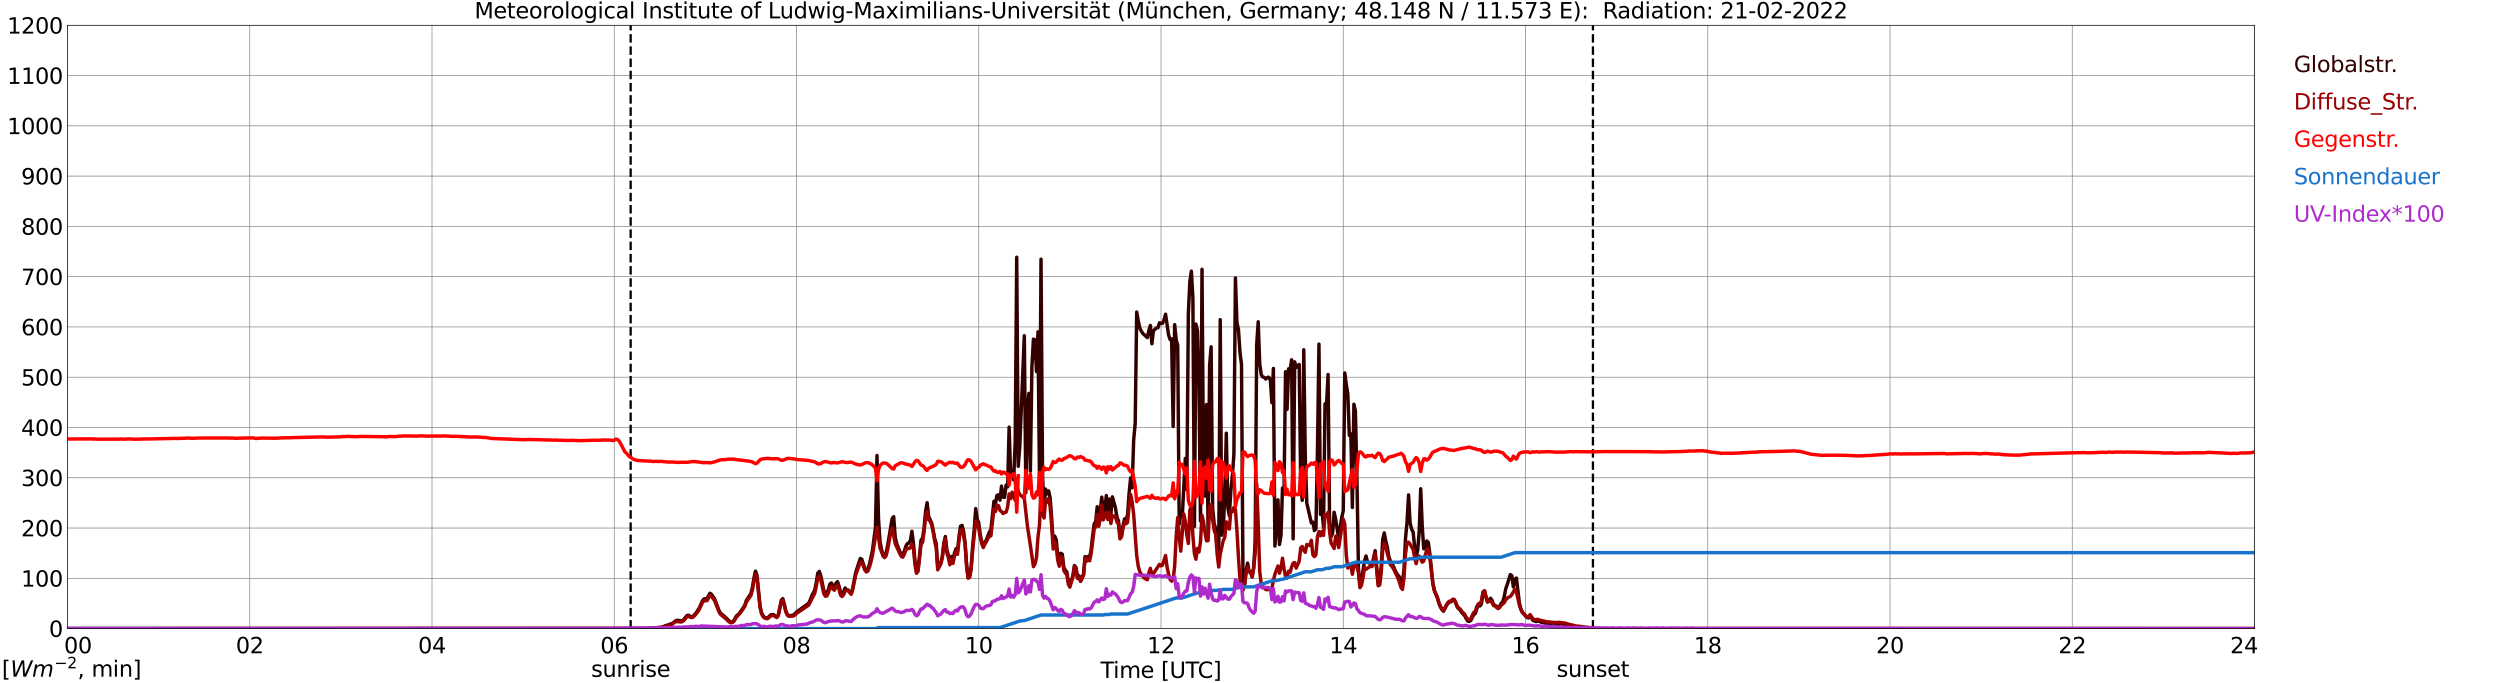 <?xml version="1.0" encoding="utf-8" standalone="no"?>
<!DOCTYPE svg PUBLIC "-//W3C//DTD SVG 1.1//EN"
  "http://www.w3.org/Graphics/SVG/1.1/DTD/svg11.dtd">
<svg xmlns:xlink="http://www.w3.org/1999/xlink" width="1085.4pt" height="296.64pt" viewBox="0 0 1085.4 296.64" xmlns="http://www.w3.org/2000/svg" version="1.1">
 <defs>
  <style type="text/css">*{stroke-linejoin: round; stroke-linecap: butt}</style>
 </defs>
 <g id="figure_1">
  <g id="patch_1">
   <path d="M 0 296.64 
L 1085.4 296.64 
L 1085.4 0 
L 0 0 
z
" style="fill: #ffffff"/>
  </g>
  <g id="axes_1">
   <g id="patch_2">
    <path d="M 29.306 272.909 
L 978.814 272.909 
L 978.814 10.976 
L 29.306 10.976 
z
" style="fill: #ffffff"/>
   </g>
   <g id="patch_3">
    <path d="M 978.814 272.909 
L 978.814 272.909 
L 978.814 10.976 
L 978.814 10.976 
z
" clip-path="url(#pd960738257)" style="fill: #d3d3d3; opacity: 0.25; stroke: #d3d3d3; stroke-linejoin: miter"/>
   </g>
   <g id="matplotlib.axis_1">
    <g id="xtick_1">
     <g id="line2d_1">
      <path d="M 29.306 272.909 
L 29.306 10.976 
" clip-path="url(#pd960738257)" style="fill: none; stroke: #808080; stroke-width: 0.3; stroke-linecap: square"/>
     </g>
     <g id="line2d_2"/>
     <g id="text_1">
      <!--    00 -->
      <g transform="translate(18.733 283.627) scale(0.095 -0.095)">
       <defs>
        <path id="DejaVuSans-20" transform="scale(0.016)"/>
        <path id="DejaVuSans-30" d="M 2034 4250 
Q 1547 4250 1301 3770 
Q 1056 3291 1056 2328 
Q 1056 1369 1301 889 
Q 1547 409 2034 409 
Q 2525 409 2770 889 
Q 3016 1369 3016 2328 
Q 3016 3291 2770 3770 
Q 2525 4250 2034 4250 
z
M 2034 4750 
Q 2819 4750 3233 4129 
Q 3647 3509 3647 2328 
Q 3647 1150 3233 529 
Q 2819 -91 2034 -91 
Q 1250 -91 836 529 
Q 422 1150 422 2328 
Q 422 3509 836 4129 
Q 1250 4750 2034 4750 
z
" transform="scale(0.016)"/>
       </defs>
       <use xlink:href="#DejaVuSans-20"/>
       <use xlink:href="#DejaVuSans-20" transform="translate(31.787 0)"/>
       <use xlink:href="#DejaVuSans-20" transform="translate(63.574 0)"/>
       <use xlink:href="#DejaVuSans-30" transform="translate(95.361 0)"/>
       <use xlink:href="#DejaVuSans-30" transform="translate(158.984 0)"/>
      </g>
     </g>
    </g>
    <g id="xtick_2">
     <g id="line2d_3">
      <path d="M 108.431 272.909 
L 108.431 10.976 
" clip-path="url(#pd960738257)" style="fill: none; stroke: #808080; stroke-width: 0.3; stroke-linecap: square"/>
     </g>
     <g id="line2d_4"/>
     <g id="text_2">
      <!-- 02 -->
      <g transform="translate(102.387 283.627) scale(0.095 -0.095)">
       <defs>
        <path id="DejaVuSans-32" d="M 1228 531 
L 3431 531 
L 3431 0 
L 469 0 
L 469 531 
Q 828 903 1448 1529 
Q 2069 2156 2228 2338 
Q 2531 2678 2651 2914 
Q 2772 3150 2772 3378 
Q 2772 3750 2511 3984 
Q 2250 4219 1831 4219 
Q 1534 4219 1204 4116 
Q 875 4013 500 3803 
L 500 4441 
Q 881 4594 1212 4672 
Q 1544 4750 1819 4750 
Q 2544 4750 2975 4387 
Q 3406 4025 3406 3419 
Q 3406 3131 3298 2873 
Q 3191 2616 2906 2266 
Q 2828 2175 2409 1742 
Q 1991 1309 1228 531 
z
" transform="scale(0.016)"/>
       </defs>
       <use xlink:href="#DejaVuSans-30"/>
       <use xlink:href="#DejaVuSans-32" transform="translate(63.623 0)"/>
      </g>
     </g>
    </g>
    <g id="xtick_3">
     <g id="line2d_5">
      <path d="M 187.557 272.909 
L 187.557 10.976 
" clip-path="url(#pd960738257)" style="fill: none; stroke: #808080; stroke-width: 0.3; stroke-linecap: square"/>
     </g>
     <g id="line2d_6"/>
     <g id="text_3">
      <!-- 04 -->
      <g transform="translate(181.513 283.627) scale(0.095 -0.095)">
       <defs>
        <path id="DejaVuSans-34" d="M 2419 4116 
L 825 1625 
L 2419 1625 
L 2419 4116 
z
M 2253 4666 
L 3047 4666 
L 3047 1625 
L 3713 1625 
L 3713 1100 
L 3047 1100 
L 3047 0 
L 2419 0 
L 2419 1100 
L 313 1100 
L 313 1709 
L 2253 4666 
z
" transform="scale(0.016)"/>
       </defs>
       <use xlink:href="#DejaVuSans-30"/>
       <use xlink:href="#DejaVuSans-34" transform="translate(63.623 0)"/>
      </g>
     </g>
    </g>
    <g id="xtick_4">
     <g id="line2d_7">
      <path d="M 266.683 272.909 
L 266.683 10.976 
" clip-path="url(#pd960738257)" style="fill: none; stroke: #808080; stroke-width: 0.3; stroke-linecap: square"/>
     </g>
     <g id="line2d_8"/>
     <g id="text_4">
      <!-- 06 -->
      <g transform="translate(260.638 283.627) scale(0.095 -0.095)">
       <defs>
        <path id="DejaVuSans-36" d="M 2113 2584 
Q 1688 2584 1439 2293 
Q 1191 2003 1191 1497 
Q 1191 994 1439 701 
Q 1688 409 2113 409 
Q 2538 409 2786 701 
Q 3034 994 3034 1497 
Q 3034 2003 2786 2293 
Q 2538 2584 2113 2584 
z
M 3366 4563 
L 3366 3988 
Q 3128 4100 2886 4159 
Q 2644 4219 2406 4219 
Q 1781 4219 1451 3797 
Q 1122 3375 1075 2522 
Q 1259 2794 1537 2939 
Q 1816 3084 2150 3084 
Q 2853 3084 3261 2657 
Q 3669 2231 3669 1497 
Q 3669 778 3244 343 
Q 2819 -91 2113 -91 
Q 1303 -91 875 529 
Q 447 1150 447 2328 
Q 447 3434 972 4092 
Q 1497 4750 2381 4750 
Q 2619 4750 2861 4703 
Q 3103 4656 3366 4563 
z
" transform="scale(0.016)"/>
       </defs>
       <use xlink:href="#DejaVuSans-30"/>
       <use xlink:href="#DejaVuSans-36" transform="translate(63.623 0)"/>
      </g>
     </g>
    </g>
    <g id="xtick_5">
     <g id="line2d_9">
      <path d="M 345.808 272.909 
L 345.808 10.976 
" clip-path="url(#pd960738257)" style="fill: none; stroke: #808080; stroke-width: 0.3; stroke-linecap: square"/>
     </g>
     <g id="line2d_10"/>
     <g id="text_5">
      <!-- 08 -->
      <g transform="translate(339.764 283.627) scale(0.095 -0.095)">
       <defs>
        <path id="DejaVuSans-38" d="M 2034 2216 
Q 1584 2216 1326 1975 
Q 1069 1734 1069 1313 
Q 1069 891 1326 650 
Q 1584 409 2034 409 
Q 2484 409 2743 651 
Q 3003 894 3003 1313 
Q 3003 1734 2745 1975 
Q 2488 2216 2034 2216 
z
M 1403 2484 
Q 997 2584 770 2862 
Q 544 3141 544 3541 
Q 544 4100 942 4425 
Q 1341 4750 2034 4750 
Q 2731 4750 3128 4425 
Q 3525 4100 3525 3541 
Q 3525 3141 3298 2862 
Q 3072 2584 2669 2484 
Q 3125 2378 3379 2068 
Q 3634 1759 3634 1313 
Q 3634 634 3220 271 
Q 2806 -91 2034 -91 
Q 1263 -91 848 271 
Q 434 634 434 1313 
Q 434 1759 690 2068 
Q 947 2378 1403 2484 
z
M 1172 3481 
Q 1172 3119 1398 2916 
Q 1625 2713 2034 2713 
Q 2441 2713 2670 2916 
Q 2900 3119 2900 3481 
Q 2900 3844 2670 4047 
Q 2441 4250 2034 4250 
Q 1625 4250 1398 4047 
Q 1172 3844 1172 3481 
z
" transform="scale(0.016)"/>
       </defs>
       <use xlink:href="#DejaVuSans-30"/>
       <use xlink:href="#DejaVuSans-38" transform="translate(63.623 0)"/>
      </g>
     </g>
    </g>
    <g id="xtick_6">
     <g id="line2d_11">
      <path d="M 424.934 272.909 
L 424.934 10.976 
" clip-path="url(#pd960738257)" style="fill: none; stroke: #808080; stroke-width: 0.3; stroke-linecap: square"/>
     </g>
     <g id="line2d_12"/>
     <g id="text_6">
      <!-- 10 -->
      <g transform="translate(418.89 283.627) scale(0.095 -0.095)">
       <defs>
        <path id="DejaVuSans-31" d="M 794 531 
L 1825 531 
L 1825 4091 
L 703 3866 
L 703 4441 
L 1819 4666 
L 2450 4666 
L 2450 531 
L 3481 531 
L 3481 0 
L 794 0 
L 794 531 
z
" transform="scale(0.016)"/>
       </defs>
       <use xlink:href="#DejaVuSans-31"/>
       <use xlink:href="#DejaVuSans-30" transform="translate(63.623 0)"/>
      </g>
     </g>
    </g>
    <g id="xtick_7">
     <g id="line2d_13">
      <path d="M 504.06 272.909 
L 504.06 10.976 
" clip-path="url(#pd960738257)" style="fill: none; stroke: #808080; stroke-width: 0.3; stroke-linecap: square"/>
     </g>
     <g id="line2d_14"/>
     <g id="text_7">
      <!-- 12 -->
      <g transform="translate(498.015 283.627) scale(0.095 -0.095)">
       <use xlink:href="#DejaVuSans-31"/>
       <use xlink:href="#DejaVuSans-32" transform="translate(63.623 0)"/>
      </g>
     </g>
    </g>
    <g id="xtick_8">
     <g id="line2d_15">
      <path d="M 583.185 272.909 
L 583.185 10.976 
" clip-path="url(#pd960738257)" style="fill: none; stroke: #808080; stroke-width: 0.3; stroke-linecap: square"/>
     </g>
     <g id="line2d_16"/>
     <g id="text_8">
      <!-- 14 -->
      <g transform="translate(577.141 283.627) scale(0.095 -0.095)">
       <use xlink:href="#DejaVuSans-31"/>
       <use xlink:href="#DejaVuSans-34" transform="translate(63.623 0)"/>
      </g>
     </g>
    </g>
    <g id="xtick_9">
     <g id="line2d_17">
      <path d="M 662.311 272.909 
L 662.311 10.976 
" clip-path="url(#pd960738257)" style="fill: none; stroke: #808080; stroke-width: 0.3; stroke-linecap: square"/>
     </g>
     <g id="line2d_18"/>
     <g id="text_9">
      <!-- 16 -->
      <g transform="translate(656.267 283.627) scale(0.095 -0.095)">
       <use xlink:href="#DejaVuSans-31"/>
       <use xlink:href="#DejaVuSans-36" transform="translate(63.623 0)"/>
      </g>
     </g>
    </g>
    <g id="xtick_10">
     <g id="line2d_19">
      <path d="M 741.437 272.909 
L 741.437 10.976 
" clip-path="url(#pd960738257)" style="fill: none; stroke: #808080; stroke-width: 0.3; stroke-linecap: square"/>
     </g>
     <g id="line2d_20"/>
     <g id="text_10">
      <!-- 18 -->
      <g transform="translate(735.392 283.627) scale(0.095 -0.095)">
       <use xlink:href="#DejaVuSans-31"/>
       <use xlink:href="#DejaVuSans-38" transform="translate(63.623 0)"/>
      </g>
     </g>
    </g>
    <g id="xtick_11">
     <g id="line2d_21">
      <path d="M 820.562 272.909 
L 820.562 10.976 
" clip-path="url(#pd960738257)" style="fill: none; stroke: #808080; stroke-width: 0.3; stroke-linecap: square"/>
     </g>
     <g id="line2d_22"/>
     <g id="text_11">
      <!-- 20 -->
      <g transform="translate(814.518 283.627) scale(0.095 -0.095)">
       <use xlink:href="#DejaVuSans-32"/>
       <use xlink:href="#DejaVuSans-30" transform="translate(63.623 0)"/>
      </g>
     </g>
    </g>
    <g id="xtick_12">
     <g id="line2d_23">
      <path d="M 899.688 272.909 
L 899.688 10.976 
" clip-path="url(#pd960738257)" style="fill: none; stroke: #808080; stroke-width: 0.3; stroke-linecap: square"/>
     </g>
     <g id="line2d_24"/>
     <g id="text_12">
      <!-- 22 -->
      <g transform="translate(893.644 283.627) scale(0.095 -0.095)">
       <use xlink:href="#DejaVuSans-32"/>
       <use xlink:href="#DejaVuSans-32" transform="translate(63.623 0)"/>
      </g>
     </g>
    </g>
    <g id="xtick_13">
     <g id="line2d_25">
      <path d="M 978.814 272.909 
L 978.814 10.976 
" clip-path="url(#pd960738257)" style="fill: none; stroke: #808080; stroke-width: 0.3; stroke-linecap: square"/>
     </g>
     <g id="line2d_26"/>
     <g id="text_13">
      <!-- 24    -->
      <g transform="translate(968.241 283.627) scale(0.095 -0.095)">
       <use xlink:href="#DejaVuSans-32"/>
       <use xlink:href="#DejaVuSans-34" transform="translate(63.623 0)"/>
       <use xlink:href="#DejaVuSans-20" transform="translate(127.246 0)"/>
       <use xlink:href="#DejaVuSans-20" transform="translate(159.033 0)"/>
       <use xlink:href="#DejaVuSans-20" transform="translate(190.82 0)"/>
      </g>
     </g>
    </g>
    <g id="text_14">
     <!-- Time [UTC] -->
     <g transform="translate(477.806 294.322) scale(0.095 -0.095)">
      <defs>
       <path id="DejaVuSans-54" d="M -19 4666 
L 3928 4666 
L 3928 4134 
L 2272 4134 
L 2272 0 
L 1638 0 
L 1638 4134 
L -19 4134 
L -19 4666 
z
" transform="scale(0.016)"/>
       <path id="DejaVuSans-69" d="M 603 3500 
L 1178 3500 
L 1178 0 
L 603 0 
L 603 3500 
z
M 603 4863 
L 1178 4863 
L 1178 4134 
L 603 4134 
L 603 4863 
z
" transform="scale(0.016)"/>
       <path id="DejaVuSans-6d" d="M 3328 2828 
Q 3544 3216 3844 3400 
Q 4144 3584 4550 3584 
Q 5097 3584 5394 3201 
Q 5691 2819 5691 2113 
L 5691 0 
L 5113 0 
L 5113 2094 
Q 5113 2597 4934 2840 
Q 4756 3084 4391 3084 
Q 3944 3084 3684 2787 
Q 3425 2491 3425 1978 
L 3425 0 
L 2847 0 
L 2847 2094 
Q 2847 2600 2669 2842 
Q 2491 3084 2119 3084 
Q 1678 3084 1418 2786 
Q 1159 2488 1159 1978 
L 1159 0 
L 581 0 
L 581 3500 
L 1159 3500 
L 1159 2956 
Q 1356 3278 1631 3431 
Q 1906 3584 2284 3584 
Q 2666 3584 2933 3390 
Q 3200 3197 3328 2828 
z
" transform="scale(0.016)"/>
       <path id="DejaVuSans-65" d="M 3597 1894 
L 3597 1613 
L 953 1613 
Q 991 1019 1311 708 
Q 1631 397 2203 397 
Q 2534 397 2845 478 
Q 3156 559 3463 722 
L 3463 178 
Q 3153 47 2828 -22 
Q 2503 -91 2169 -91 
Q 1331 -91 842 396 
Q 353 884 353 1716 
Q 353 2575 817 3079 
Q 1281 3584 2069 3584 
Q 2775 3584 3186 3129 
Q 3597 2675 3597 1894 
z
M 3022 2063 
Q 3016 2534 2758 2815 
Q 2500 3097 2075 3097 
Q 1594 3097 1305 2825 
Q 1016 2553 972 2059 
L 3022 2063 
z
" transform="scale(0.016)"/>
       <path id="DejaVuSans-5b" d="M 550 4863 
L 1875 4863 
L 1875 4416 
L 1125 4416 
L 1125 -397 
L 1875 -397 
L 1875 -844 
L 550 -844 
L 550 4863 
z
" transform="scale(0.016)"/>
       <path id="DejaVuSans-55" d="M 556 4666 
L 1191 4666 
L 1191 1831 
Q 1191 1081 1462 751 
Q 1734 422 2344 422 
Q 2950 422 3222 751 
Q 3494 1081 3494 1831 
L 3494 4666 
L 4128 4666 
L 4128 1753 
Q 4128 841 3676 375 
Q 3225 -91 2344 -91 
Q 1459 -91 1007 375 
Q 556 841 556 1753 
L 556 4666 
z
" transform="scale(0.016)"/>
       <path id="DejaVuSans-43" d="M 4122 4306 
L 4122 3641 
Q 3803 3938 3442 4084 
Q 3081 4231 2675 4231 
Q 1875 4231 1450 3742 
Q 1025 3253 1025 2328 
Q 1025 1406 1450 917 
Q 1875 428 2675 428 
Q 3081 428 3442 575 
Q 3803 722 4122 1019 
L 4122 359 
Q 3791 134 3420 21 
Q 3050 -91 2638 -91 
Q 1578 -91 968 557 
Q 359 1206 359 2328 
Q 359 3453 968 4101 
Q 1578 4750 2638 4750 
Q 3056 4750 3426 4639 
Q 3797 4528 4122 4306 
z
" transform="scale(0.016)"/>
       <path id="DejaVuSans-5d" d="M 1947 4863 
L 1947 -844 
L 622 -844 
L 622 -397 
L 1369 -397 
L 1369 4416 
L 622 4416 
L 622 4863 
L 1947 4863 
z
" transform="scale(0.016)"/>
      </defs>
      <use xlink:href="#DejaVuSans-54"/>
      <use xlink:href="#DejaVuSans-69" transform="translate(57.959 0)"/>
      <use xlink:href="#DejaVuSans-6d" transform="translate(85.742 0)"/>
      <use xlink:href="#DejaVuSans-65" transform="translate(183.154 0)"/>
      <use xlink:href="#DejaVuSans-20" transform="translate(244.678 0)"/>
      <use xlink:href="#DejaVuSans-5b" transform="translate(276.465 0)"/>
      <use xlink:href="#DejaVuSans-55" transform="translate(315.479 0)"/>
      <use xlink:href="#DejaVuSans-54" transform="translate(388.672 0)"/>
      <use xlink:href="#DejaVuSans-43" transform="translate(443.881 0)"/>
      <use xlink:href="#DejaVuSans-5d" transform="translate(513.705 0)"/>
     </g>
    </g>
   </g>
   <g id="matplotlib.axis_2">
    <g id="ytick_1">
     <g id="line2d_27">
      <path d="M 29.306 272.909 
L 978.814 272.909 
" clip-path="url(#pd960738257)" style="fill: none; stroke: #808080; stroke-width: 0.3; stroke-linecap: square"/>
     </g>
     <g id="line2d_28"/>
     <g id="text_15">
      <!-- 0 -->
      <g transform="translate(21.261 276.518) scale(0.095 -0.095)">
       <use xlink:href="#DejaVuSans-30"/>
      </g>
     </g>
    </g>
    <g id="ytick_2">
     <g id="line2d_29">
      <path d="M 29.306 251.081 
L 978.814 251.081 
" clip-path="url(#pd960738257)" style="fill: none; stroke: #808080; stroke-width: 0.3; stroke-linecap: square"/>
     </g>
     <g id="line2d_30"/>
     <g id="text_16">
      <!-- 100 -->
      <g transform="translate(9.173 254.69) scale(0.095 -0.095)">
       <use xlink:href="#DejaVuSans-31"/>
       <use xlink:href="#DejaVuSans-30" transform="translate(63.623 0)"/>
       <use xlink:href="#DejaVuSans-30" transform="translate(127.246 0)"/>
      </g>
     </g>
    </g>
    <g id="ytick_3">
     <g id="line2d_31">
      <path d="M 29.306 229.253 
L 978.814 229.253 
" clip-path="url(#pd960738257)" style="fill: none; stroke: #808080; stroke-width: 0.3; stroke-linecap: square"/>
     </g>
     <g id="line2d_32"/>
     <g id="text_17">
      <!-- 200 -->
      <g transform="translate(9.173 232.863) scale(0.095 -0.095)">
       <use xlink:href="#DejaVuSans-32"/>
       <use xlink:href="#DejaVuSans-30" transform="translate(63.623 0)"/>
       <use xlink:href="#DejaVuSans-30" transform="translate(127.246 0)"/>
      </g>
     </g>
    </g>
    <g id="ytick_4">
     <g id="line2d_33">
      <path d="M 29.306 207.426 
L 978.814 207.426 
" clip-path="url(#pd960738257)" style="fill: none; stroke: #808080; stroke-width: 0.3; stroke-linecap: square"/>
     </g>
     <g id="line2d_34"/>
     <g id="text_18">
      <!-- 300 -->
      <g transform="translate(9.173 211.035) scale(0.095 -0.095)">
       <defs>
        <path id="DejaVuSans-33" d="M 2597 2516 
Q 3050 2419 3304 2112 
Q 3559 1806 3559 1356 
Q 3559 666 3084 287 
Q 2609 -91 1734 -91 
Q 1441 -91 1130 -33 
Q 819 25 488 141 
L 488 750 
Q 750 597 1062 519 
Q 1375 441 1716 441 
Q 2309 441 2620 675 
Q 2931 909 2931 1356 
Q 2931 1769 2642 2001 
Q 2353 2234 1838 2234 
L 1294 2234 
L 1294 2753 
L 1863 2753 
Q 2328 2753 2575 2939 
Q 2822 3125 2822 3475 
Q 2822 3834 2567 4026 
Q 2313 4219 1838 4219 
Q 1578 4219 1281 4162 
Q 984 4106 628 3988 
L 628 4550 
Q 988 4650 1302 4700 
Q 1616 4750 1894 4750 
Q 2613 4750 3031 4423 
Q 3450 4097 3450 3541 
Q 3450 3153 3228 2886 
Q 3006 2619 2597 2516 
z
" transform="scale(0.016)"/>
       </defs>
       <use xlink:href="#DejaVuSans-33"/>
       <use xlink:href="#DejaVuSans-30" transform="translate(63.623 0)"/>
       <use xlink:href="#DejaVuSans-30" transform="translate(127.246 0)"/>
      </g>
     </g>
    </g>
    <g id="ytick_5">
     <g id="line2d_35">
      <path d="M 29.306 185.598 
L 978.814 185.598 
" clip-path="url(#pd960738257)" style="fill: none; stroke: #808080; stroke-width: 0.3; stroke-linecap: square"/>
     </g>
     <g id="line2d_36"/>
     <g id="text_19">
      <!-- 400 -->
      <g transform="translate(9.173 189.207) scale(0.095 -0.095)">
       <use xlink:href="#DejaVuSans-34"/>
       <use xlink:href="#DejaVuSans-30" transform="translate(63.623 0)"/>
       <use xlink:href="#DejaVuSans-30" transform="translate(127.246 0)"/>
      </g>
     </g>
    </g>
    <g id="ytick_6">
     <g id="line2d_37">
      <path d="M 29.306 163.77 
L 978.814 163.77 
" clip-path="url(#pd960738257)" style="fill: none; stroke: #808080; stroke-width: 0.3; stroke-linecap: square"/>
     </g>
     <g id="line2d_38"/>
     <g id="text_20">
      <!-- 500 -->
      <g transform="translate(9.173 167.379) scale(0.095 -0.095)">
       <defs>
        <path id="DejaVuSans-35" d="M 691 4666 
L 3169 4666 
L 3169 4134 
L 1269 4134 
L 1269 2991 
Q 1406 3038 1543 3061 
Q 1681 3084 1819 3084 
Q 2600 3084 3056 2656 
Q 3513 2228 3513 1497 
Q 3513 744 3044 326 
Q 2575 -91 1722 -91 
Q 1428 -91 1123 -41 
Q 819 9 494 109 
L 494 744 
Q 775 591 1075 516 
Q 1375 441 1709 441 
Q 2250 441 2565 725 
Q 2881 1009 2881 1497 
Q 2881 1984 2565 2268 
Q 2250 2553 1709 2553 
Q 1456 2553 1204 2497 
Q 953 2441 691 2322 
L 691 4666 
z
" transform="scale(0.016)"/>
       </defs>
       <use xlink:href="#DejaVuSans-35"/>
       <use xlink:href="#DejaVuSans-30" transform="translate(63.623 0)"/>
       <use xlink:href="#DejaVuSans-30" transform="translate(127.246 0)"/>
      </g>
     </g>
    </g>
    <g id="ytick_7">
     <g id="line2d_39">
      <path d="M 29.306 141.942 
L 978.814 141.942 
" clip-path="url(#pd960738257)" style="fill: none; stroke: #808080; stroke-width: 0.3; stroke-linecap: square"/>
     </g>
     <g id="line2d_40"/>
     <g id="text_21">
      <!-- 600 -->
      <g transform="translate(9.173 145.551) scale(0.095 -0.095)">
       <use xlink:href="#DejaVuSans-36"/>
       <use xlink:href="#DejaVuSans-30" transform="translate(63.623 0)"/>
       <use xlink:href="#DejaVuSans-30" transform="translate(127.246 0)"/>
      </g>
     </g>
    </g>
    <g id="ytick_8">
     <g id="line2d_41">
      <path d="M 29.306 120.114 
L 978.814 120.114 
" clip-path="url(#pd960738257)" style="fill: none; stroke: #808080; stroke-width: 0.3; stroke-linecap: square"/>
     </g>
     <g id="line2d_42"/>
     <g id="text_22">
      <!-- 700 -->
      <g transform="translate(9.173 123.724) scale(0.095 -0.095)">
       <defs>
        <path id="DejaVuSans-37" d="M 525 4666 
L 3525 4666 
L 3525 4397 
L 1831 0 
L 1172 0 
L 2766 4134 
L 525 4134 
L 525 4666 
z
" transform="scale(0.016)"/>
       </defs>
       <use xlink:href="#DejaVuSans-37"/>
       <use xlink:href="#DejaVuSans-30" transform="translate(63.623 0)"/>
       <use xlink:href="#DejaVuSans-30" transform="translate(127.246 0)"/>
      </g>
     </g>
    </g>
    <g id="ytick_9">
     <g id="line2d_43">
      <path d="M 29.306 98.287 
L 978.814 98.287 
" clip-path="url(#pd960738257)" style="fill: none; stroke: #808080; stroke-width: 0.3; stroke-linecap: square"/>
     </g>
     <g id="line2d_44"/>
     <g id="text_23">
      <!-- 800 -->
      <g transform="translate(9.173 101.896) scale(0.095 -0.095)">
       <use xlink:href="#DejaVuSans-38"/>
       <use xlink:href="#DejaVuSans-30" transform="translate(63.623 0)"/>
       <use xlink:href="#DejaVuSans-30" transform="translate(127.246 0)"/>
      </g>
     </g>
    </g>
    <g id="ytick_10">
     <g id="line2d_45">
      <path d="M 29.306 76.459 
L 978.814 76.459 
" clip-path="url(#pd960738257)" style="fill: none; stroke: #808080; stroke-width: 0.3; stroke-linecap: square"/>
     </g>
     <g id="line2d_46"/>
     <g id="text_24">
      <!-- 900 -->
      <g transform="translate(9.173 80.068) scale(0.095 -0.095)">
       <defs>
        <path id="DejaVuSans-39" d="M 703 97 
L 703 672 
Q 941 559 1184 500 
Q 1428 441 1663 441 
Q 2288 441 2617 861 
Q 2947 1281 2994 2138 
Q 2813 1869 2534 1725 
Q 2256 1581 1919 1581 
Q 1219 1581 811 2004 
Q 403 2428 403 3163 
Q 403 3881 828 4315 
Q 1253 4750 1959 4750 
Q 2769 4750 3195 4129 
Q 3622 3509 3622 2328 
Q 3622 1225 3098 567 
Q 2575 -91 1691 -91 
Q 1453 -91 1209 -44 
Q 966 3 703 97 
z
M 1959 2075 
Q 2384 2075 2632 2365 
Q 2881 2656 2881 3163 
Q 2881 3666 2632 3958 
Q 2384 4250 1959 4250 
Q 1534 4250 1286 3958 
Q 1038 3666 1038 3163 
Q 1038 2656 1286 2365 
Q 1534 2075 1959 2075 
z
" transform="scale(0.016)"/>
       </defs>
       <use xlink:href="#DejaVuSans-39"/>
       <use xlink:href="#DejaVuSans-30" transform="translate(63.623 0)"/>
       <use xlink:href="#DejaVuSans-30" transform="translate(127.246 0)"/>
      </g>
     </g>
    </g>
    <g id="ytick_11">
     <g id="line2d_47">
      <path d="M 29.306 54.631 
L 978.814 54.631 
" clip-path="url(#pd960738257)" style="fill: none; stroke: #808080; stroke-width: 0.3; stroke-linecap: square"/>
     </g>
     <g id="line2d_48"/>
     <g id="text_25">
      <!-- 1000 -->
      <g transform="translate(3.128 58.24) scale(0.095 -0.095)">
       <use xlink:href="#DejaVuSans-31"/>
       <use xlink:href="#DejaVuSans-30" transform="translate(63.623 0)"/>
       <use xlink:href="#DejaVuSans-30" transform="translate(127.246 0)"/>
       <use xlink:href="#DejaVuSans-30" transform="translate(190.869 0)"/>
      </g>
     </g>
    </g>
    <g id="ytick_12">
     <g id="line2d_49">
      <path d="M 29.306 32.803 
L 978.814 32.803 
" clip-path="url(#pd960738257)" style="fill: none; stroke: #808080; stroke-width: 0.3; stroke-linecap: square"/>
     </g>
     <g id="line2d_50"/>
     <g id="text_26">
      <!-- 1100 -->
      <g transform="translate(3.128 36.413) scale(0.095 -0.095)">
       <use xlink:href="#DejaVuSans-31"/>
       <use xlink:href="#DejaVuSans-31" transform="translate(63.623 0)"/>
       <use xlink:href="#DejaVuSans-30" transform="translate(127.246 0)"/>
       <use xlink:href="#DejaVuSans-30" transform="translate(190.869 0)"/>
      </g>
     </g>
    </g>
    <g id="ytick_13">
     <g id="line2d_51">
      <path d="M 29.306 10.976 
L 978.814 10.976 
" clip-path="url(#pd960738257)" style="fill: none; stroke: #808080; stroke-width: 0.3; stroke-linecap: square"/>
     </g>
     <g id="line2d_52"/>
     <g id="text_27">
      <!-- 1200 -->
      <g transform="translate(3.128 14.585) scale(0.095 -0.095)">
       <use xlink:href="#DejaVuSans-31"/>
       <use xlink:href="#DejaVuSans-32" transform="translate(63.623 0)"/>
       <use xlink:href="#DejaVuSans-30" transform="translate(127.246 0)"/>
       <use xlink:href="#DejaVuSans-30" transform="translate(190.869 0)"/>
      </g>
     </g>
    </g>
   </g>
   <g id="line2d_53">
    <path d="M 273.804 272.909 
L 273.804 10.976 
" clip-path="url(#pd960738257)" style="fill: none; stroke-dasharray: 3.7,1.6; stroke-dashoffset: 0; stroke: #000000"/>
   </g>
   <g id="line2d_54">
    <path d="M 691.588 272.909 
L 691.588 10.976 
" clip-path="url(#pd960738257)" style="fill: none; stroke-dasharray: 3.7,1.6; stroke-dashoffset: 0; stroke: #000000"/>
   </g>
   <g id="line2d_55">
    <path d="M 29.306 272.909 
L 281.849 272.887 
L 283.167 272.584 
L 283.827 272.516 
L 284.486 272.752 
L 285.145 272.651 
L 285.805 272.736 
L 287.124 272.516 
L 287.783 272.263 
L 288.442 271.857 
L 291.08 270.946 
L 291.739 270.726 
L 292.399 270.372 
L 293.058 269.68 
L 293.717 269.36 
L 294.377 269.342 
L 295.696 269.563 
L 296.355 269.392 
L 297.014 268.853 
L 297.674 267.923 
L 298.333 267.199 
L 298.992 267.131 
L 299.652 267.62 
L 300.311 267.823 
L 300.971 267.552 
L 302.289 266 
L 303.608 263.94 
L 304.927 260.969 
L 305.586 260.074 
L 306.246 259.939 
L 306.905 259.956 
L 308.224 257.577 
L 308.883 258.016 
L 309.543 259.061 
L 310.202 259.856 
L 312.18 265.123 
L 312.839 266.254 
L 314.158 267.334 
L 314.818 267.858 
L 316.796 269.781 
L 317.455 270.137 
L 318.114 269.899 
L 318.774 269.224 
L 319.433 267.873 
L 320.093 267.063 
L 320.752 266.607 
L 322.73 263.822 
L 323.39 262.674 
L 324.049 260.683 
L 326.027 257.627 
L 326.686 254.91 
L 327.346 250.891 
L 328.005 247.971 
L 328.665 249.843 
L 329.983 263.198 
L 330.643 266.083 
L 331.302 267.334 
L 331.961 268.026 
L 332.621 268.279 
L 333.28 268.297 
L 334.599 266.963 
L 335.258 266.86 
L 335.918 266.878 
L 336.577 267.452 
L 337.236 267.84 
L 337.896 266.945 
L 339.215 260.615 
L 339.874 259.923 
L 340.533 262.388 
L 341.193 265.341 
L 341.852 266.81 
L 342.512 267.317 
L 343.83 267.199 
L 344.49 266.978 
L 345.149 266.489 
L 345.808 265.73 
L 351.083 261.914 
L 351.743 260.498 
L 352.402 258.758 
L 353.721 256.226 
L 354.38 252.984 
L 355.04 248.815 
L 355.699 248.088 
L 356.359 249.963 
L 357.677 256.444 
L 358.337 257.592 
L 358.996 257.389 
L 359.655 255.905 
L 360.315 253.576 
L 360.974 253.12 
L 361.634 254.403 
L 362.293 254.774 
L 362.952 253.17 
L 363.612 252.546 
L 364.271 254.486 
L 364.93 257.086 
L 365.59 257.66 
L 366.249 256.935 
L 366.909 255.296 
L 367.568 256.18 
L 368.227 256.163 
L 369.546 257.714 
L 370.206 255.353 
L 371.524 248.481 
L 373.502 242.487 
L 374.162 242.793 
L 375.481 246.912 
L 376.14 247.519 
L 376.799 246.995 
L 377.459 245.072 
L 378.777 239.045 
L 380.096 228.915 
L 380.756 197.769 
L 381.415 225.388 
L 382.074 235.195 
L 382.734 238.689 
L 383.393 240.715 
L 384.053 241.071 
L 384.712 239.99 
L 385.371 236.867 
L 387.349 225.117 
L 388.009 224.325 
L 388.668 233.339 
L 389.328 236.09 
L 390.646 239.434 
L 391.306 240.547 
L 391.965 240.462 
L 392.624 239.381 
L 393.284 237.12 
L 393.943 236.022 
L 394.603 235.769 
L 395.262 234.571 
L 395.921 230.637 
L 396.581 235.904 
L 397.24 243.771 
L 397.899 248.06 
L 398.559 247.063 
L 399.218 241.274 
L 399.878 234.503 
L 400.537 233.643 
L 401.196 229.303 
L 401.856 222.028 
L 402.515 218.263 
L 403.175 224.154 
L 404.493 227.11 
L 405.153 230.216 
L 405.812 233.879 
L 406.471 235.939 
L 407.131 246.574 
L 407.79 245.578 
L 408.45 244.245 
L 409.109 241.56 
L 409.768 235.821 
L 410.428 232.933 
L 411.087 238.807 
L 411.746 240.901 
L 412.406 243.991 
L 413.065 241.61 
L 413.725 243.046 
L 414.384 240.176 
L 415.043 238.218 
L 415.703 239.381 
L 416.362 232.966 
L 417.022 228.443 
L 417.681 228.123 
L 418.34 230.637 
L 419 235.769 
L 419.659 245.408 
L 420.318 250.743 
L 420.978 250.001 
L 421.637 245.982 
L 422.297 237.02 
L 422.956 229.945 
L 423.615 220.812 
L 424.275 225.505 
L 424.934 227.025 
L 425.593 232.141 
L 426.253 235.23 
L 426.912 237.103 
L 427.572 235.533 
L 428.231 234.42 
L 429.55 231.008 
L 430.209 229.912 
L 431.528 217.621 
L 432.187 218.601 
L 432.847 215.089 
L 433.506 214.819 
L 434.165 217.115 
L 434.825 211.038 
L 435.484 215.849 
L 436.144 215.951 
L 436.803 210.632 
L 437.462 211.409 
L 438.122 185.462 
L 438.781 205.957 
L 439.44 204.37 
L 440.1 208.338 
L 440.759 191.607 
L 441.419 111.691 
L 442.078 202.462 
L 442.737 193.988 
L 444.716 145.79 
L 445.375 213.891 
L 446.034 178.711 
L 446.694 170.792 
L 447.353 204.555 
L 448.012 159.28 
L 448.672 147.242 
L 449.331 147.53 
L 449.991 161.323 
L 450.65 144.086 
L 451.309 208.606 
L 451.969 112.551 
L 452.628 206.531 
L 453.287 219.885 
L 453.947 212.354 
L 454.606 214.432 
L 455.266 213.149 
L 455.925 216.187 
L 456.584 224.781 
L 457.244 235.904 
L 457.903 232.765 
L 458.563 234.335 
L 459.222 240.986 
L 459.881 244.127 
L 460.541 240.209 
L 461.2 240.597 
L 461.859 246.288 
L 462.519 247.586 
L 463.178 248.313 
L 463.838 252.6 
L 464.497 254.102 
L 465.816 249.933 
L 466.475 245.543 
L 467.134 246.303 
L 467.794 250.675 
L 468.453 250.001 
L 469.113 252.179 
L 470.431 249.274 
L 471.091 241.645 
L 471.75 242.979 
L 472.409 241.595 
L 473.069 242.101 
L 473.728 238.622 
L 474.388 232.545 
L 475.047 227.514 
L 475.706 226.433 
L 476.366 220.003 
L 477.025 225.505 
L 477.685 221.86 
L 478.344 215.849 
L 479.003 222.484 
L 479.663 220.93 
L 480.322 215.174 
L 480.981 222.67 
L 481.641 216.676 
L 482.3 223.43 
L 482.96 215.714 
L 484.278 220.474 
L 484.938 224.661 
L 485.597 226.08 
L 486.256 232.713 
L 486.916 232.141 
L 487.575 228.155 
L 488.235 225.287 
L 488.894 225.691 
L 489.553 223.462 
L 490.213 214.059 
L 490.872 207.493 
L 491.532 211.78 
L 492.191 191.033 
L 492.85 183.961 
L 493.51 135.477 
L 494.169 139.242 
L 494.828 142.348 
L 495.488 143.715 
L 496.147 144.762 
L 498.125 146.568 
L 498.785 143.496 
L 499.444 141.318 
L 500.103 149.252 
L 500.763 143.63 
L 502.082 142.364 
L 502.741 142.281 
L 503.4 140.17 
L 504.06 140.456 
L 504.719 140.373 
L 505.379 138.836 
L 506.038 136.422 
L 507.357 145.419 
L 508.016 147.445 
L 508.675 147.109 
L 509.335 185.176 
L 509.994 140.947 
L 510.654 147.615 
L 511.313 149.944 
L 511.972 227.566 
L 512.632 222.349 
L 513.291 224.272 
L 514.61 199.052 
L 515.269 212.575 
L 515.929 136.372 
L 516.588 122.158 
L 517.247 117.735 
L 517.907 129.45 
L 518.566 228.561 
L 519.226 140.709 
L 519.885 143.597 
L 520.544 167.5 
L 521.204 226.147 
L 521.863 116.923 
L 522.522 204.994 
L 523.182 215.377 
L 523.841 175.638 
L 524.501 230.384 
L 525.16 158.656 
L 525.819 150.569 
L 526.479 220.677 
L 527.138 227.245 
L 527.797 229.421 
L 528.457 238.353 
L 529.116 240.918 
L 529.776 138.786 
L 530.435 232.359 
L 531.094 229.506 
L 531.754 214.6 
L 532.413 188.08 
L 533.073 220.356 
L 533.732 223.919 
L 534.391 212.861 
L 535.051 206.566 
L 535.71 197.127 
L 536.369 120.671 
L 537.029 140.052 
L 537.688 143.073 
L 538.348 153.05 
L 539.007 158.232 
L 539.666 252.482 
L 540.326 253.528 
L 540.985 247.907 
L 541.644 244.498 
L 542.304 248.008 
L 542.963 248.278 
L 543.623 250.389 
L 544.282 246.556 
L 544.941 235.551 
L 545.601 149.606 
L 546.26 139.714 
L 546.919 157.946 
L 547.579 162.672 
L 548.238 163.652 
L 548.898 163.855 
L 549.557 164.565 
L 550.216 163.87 
L 550.876 163.787 
L 551.535 164.951 
L 552.195 174.828 
L 552.854 159.955 
L 553.513 237.07 
L 554.173 228.714 
L 554.832 216.997 
L 555.491 236.393 
L 556.151 232.394 
L 556.81 211.9 
L 557.47 212.457 
L 558.129 161.391 
L 558.788 177.731 
L 559.448 160.123 
L 560.107 160.782 
L 560.766 156.207 
L 561.426 233.929 
L 562.085 157.102 
L 562.745 159.516 
L 563.404 158.706 
L 564.063 158.25 
L 564.723 211.038 
L 565.382 217.217 
L 566.042 151.87 
L 566.701 198.225 
L 567.36 218.433 
L 569.338 227.007 
L 569.998 226.704 
L 570.657 230.316 
L 571.317 229.624 
L 571.976 196.132 
L 572.635 149.403 
L 573.295 223.327 
L 573.954 220.998 
L 574.613 228.932 
L 575.273 175.317 
L 575.932 175.638 
L 576.592 162.604 
L 577.251 226.957 
L 577.91 233.019 
L 578.57 231.432 
L 579.229 222.417 
L 579.889 225.438 
L 581.207 233.793 
L 581.867 228.747 
L 582.526 224.763 
L 583.185 221.775 
L 583.845 161.912 
L 584.504 166.911 
L 585.164 170.945 
L 585.823 189.025 
L 586.482 188.333 
L 587.142 220.339 
L 587.801 175.52 
L 588.46 178.508 
L 589.12 207.19 
L 589.779 246.809 
L 590.439 254.102 
L 591.098 252.836 
L 591.757 247.739 
L 592.417 243.535 
L 593.076 241.392 
L 593.736 244.109 
L 594.395 244.448 
L 595.054 244.43 
L 595.714 245.155 
L 597.032 239.078 
L 598.351 253.41 
L 599.011 252.618 
L 599.67 245.899 
L 600.329 234.149 
L 600.989 231.379 
L 601.648 234.959 
L 602.307 237.541 
L 602.967 241.595 
L 603.626 243.553 
L 604.945 245.781 
L 605.604 247.434 
L 606.264 248.735 
L 606.923 249.747 
L 607.582 250.474 
L 608.242 253.748 
L 608.901 253.039 
L 609.561 247.115 
L 610.22 233.66 
L 610.879 226.636 
L 611.539 214.871 
L 612.198 226.957 
L 612.858 229.692 
L 613.517 231.043 
L 614.176 237.17 
L 614.836 241.863 
L 615.495 238.978 
L 616.154 230.873 
L 616.814 212.204 
L 617.473 228.461 
L 618.133 238.251 
L 618.792 237.644 
L 619.451 234.874 
L 620.111 235.5 
L 620.77 240.361 
L 622.089 253.142 
L 622.748 256.366 
L 624.067 259.64 
L 624.726 261.953 
L 625.386 263.573 
L 626.045 264.671 
L 626.705 265.38 
L 628.023 262.864 
L 628.683 261.936 
L 629.342 261.312 
L 630.001 261.277 
L 630.661 260.484 
L 631.32 260.45 
L 631.98 261.716 
L 632.639 263.473 
L 633.298 264.315 
L 633.958 264.874 
L 634.617 265.92 
L 635.936 267.356 
L 636.595 268.672 
L 637.255 269.65 
L 637.914 269.768 
L 638.573 269.364 
L 639.233 267.945 
L 639.892 266.832 
L 640.552 266.308 
L 641.211 264.114 
L 641.87 262.966 
L 642.53 263.067 
L 643.189 262.154 
L 643.848 257.529 
L 644.508 256.569 
L 645.167 259.184 
L 645.827 261.277 
L 647.145 259.742 
L 647.805 260.703 
L 648.464 262.645 
L 649.123 262.848 
L 650.442 263.776 
L 651.102 263.152 
L 651.761 261.953 
L 652.42 261.344 
L 653.08 259.015 
L 653.739 255.588 
L 654.399 253.766 
L 655.717 249.461 
L 656.377 249.933 
L 657.036 254.829 
L 657.695 251.47 
L 658.355 250.963 
L 659.674 262.004 
L 660.333 264.468 
L 660.992 265.937 
L 662.97 268.098 
L 663.63 268.301 
L 664.289 267.253 
L 665.608 269.414 
L 666.267 269.582 
L 666.927 269.888 
L 667.586 269.532 
L 669.564 270.276 
L 670.224 270.377 
L 671.542 270.748 
L 673.521 271.001 
L 674.18 270.951 
L 675.499 271.051 
L 677.477 271.051 
L 678.136 271.154 
L 678.796 271.136 
L 680.114 271.558 
L 680.774 271.879 
L 684.73 272.891 
L 689.346 272.909 
L 978.154 272.909 
L 978.154 272.909 
" clip-path="url(#pd960738257)" style="fill: none; stroke: #330000; stroke-width: 1.5; stroke-linecap: square"/>
   </g>
   <g id="line2d_56">
    <path d="M 29.306 272.909 
L 281.189 272.819 
L 281.849 272.693 
L 283.167 272.651 
L 284.486 272.525 
L 285.145 272.525 
L 285.805 272.398 
L 286.464 272.398 
L 287.124 272.23 
L 288.442 272.106 
L 290.42 271.516 
L 291.739 271.014 
L 293.058 270.047 
L 293.717 269.838 
L 295.696 270.047 
L 296.355 269.796 
L 297.014 269.25 
L 298.333 267.655 
L 298.992 267.572 
L 299.652 267.991 
L 300.311 268.159 
L 300.971 267.864 
L 301.63 267.236 
L 302.949 265.599 
L 303.608 264.549 
L 304.927 261.694 
L 305.586 260.856 
L 306.246 260.77 
L 306.905 260.814 
L 308.224 258.546 
L 308.883 258.882 
L 310.202 260.687 
L 312.18 265.682 
L 312.839 266.773 
L 315.477 268.914 
L 316.136 269.67 
L 316.796 270.132 
L 317.455 270.425 
L 318.114 270.215 
L 318.774 269.587 
L 319.433 268.327 
L 322.071 265.221 
L 323.39 263.206 
L 324.049 261.36 
L 326.027 258.505 
L 326.686 255.986 
L 327.346 252.124 
L 328.005 249.311 
L 328.665 250.992 
L 329.983 263.708 
L 330.643 266.481 
L 331.302 267.696 
L 331.961 268.327 
L 332.621 268.578 
L 333.28 268.578 
L 333.94 268.074 
L 334.599 267.362 
L 335.918 267.236 
L 337.236 268.118 
L 337.896 267.319 
L 339.215 261.275 
L 339.874 260.561 
L 340.533 262.87 
L 341.193 265.725 
L 341.852 267.109 
L 342.512 267.572 
L 343.83 267.528 
L 344.49 267.445 
L 345.149 266.983 
L 345.808 266.312 
L 351.083 262.744 
L 353.721 257.581 
L 354.38 254.6 
L 355.04 250.78 
L 355.699 250.193 
L 356.359 251.788 
L 357.677 257.749 
L 358.337 258.841 
L 358.996 258.756 
L 359.655 257.413 
L 360.315 255.062 
L 360.974 254.6 
L 361.634 255.859 
L 362.293 256.237 
L 362.952 254.6 
L 363.612 253.971 
L 364.271 255.859 
L 364.93 258.378 
L 365.59 258.965 
L 366.249 258.21 
L 366.909 256.573 
L 367.568 256.411 
L 368.227 256.411 
L 369.546 258.007 
L 370.206 255.992 
L 371.524 249.612 
L 373.502 244.114 
L 374.162 244.07 
L 374.821 245.666 
L 375.481 247.556 
L 376.14 248.311 
L 376.799 247.933 
L 377.459 246.296 
L 378.118 243.946 
L 378.777 241.132 
L 380.756 228.917 
L 382.074 237.858 
L 383.393 241.427 
L 384.053 242.099 
L 384.712 241.3 
L 385.371 238.572 
L 386.69 231.353 
L 387.349 229.295 
L 388.668 236.011 
L 390.646 240.335 
L 391.306 241.595 
L 391.965 241.887 
L 392.624 240.63 
L 393.284 238.825 
L 393.943 237.984 
L 394.603 238.152 
L 395.262 237.816 
L 395.921 236.179 
L 396.581 238.067 
L 397.24 244.995 
L 397.899 248.898 
L 398.559 248.058 
L 399.218 242.645 
L 399.878 236.306 
L 400.537 235.507 
L 401.196 230.89 
L 401.856 224.006 
L 402.515 222.076 
L 403.175 225.684 
L 403.834 226.274 
L 404.493 227.867 
L 405.153 231.017 
L 405.812 235.046 
L 406.471 237.858 
L 407.131 247.388 
L 408.45 244.869 
L 409.109 242.308 
L 409.768 236.683 
L 410.428 233.955 
L 411.087 240.041 
L 411.746 242.14 
L 412.406 245.205 
L 413.065 242.896 
L 413.725 244.616 
L 414.384 241.51 
L 415.043 239.327 
L 415.703 240.671 
L 416.362 234.627 
L 417.022 230.177 
L 417.681 230.009 
L 418.34 232.486 
L 419 236.138 
L 419.659 245.624 
L 420.318 251.04 
L 420.978 250.703 
L 421.637 247.135 
L 422.297 238.866 
L 423.615 226.189 
L 424.275 227.239 
L 424.934 229.504 
L 425.593 233.324 
L 426.253 236.138 
L 426.912 237.733 
L 427.572 236.221 
L 428.231 235.256 
L 428.89 233.787 
L 429.55 232.947 
L 430.209 232.61 
L 431.528 220.941 
L 432.187 222.076 
L 432.847 219.348 
L 433.506 219.557 
L 434.165 221.614 
L 434.825 222.076 
L 435.484 222.956 
L 436.144 222.495 
L 436.803 222.369 
L 437.462 220.145 
L 438.122 214.437 
L 438.781 216.493 
L 439.44 213.679 
L 440.759 217.248 
L 441.419 210.027 
L 442.078 213.387 
L 442.737 214.646 
L 444.716 216.408 
L 446.034 228.162 
L 447.353 236.852 
L 448.672 246.002 
L 449.331 244.91 
L 449.991 242.223 
L 450.65 233.156 
L 451.309 227.911 
L 451.969 211.623 
L 452.628 223.251 
L 453.287 224.888 
L 453.947 217.165 
L 454.606 218.045 
L 455.266 216.366 
L 455.925 219.976 
L 456.584 228.245 
L 457.244 238.362 
L 457.903 234.92 
L 458.563 237.229 
L 459.222 243.273 
L 459.881 245.834 
L 460.541 241.846 
L 461.2 242.014 
L 461.859 247.639 
L 462.519 248.815 
L 463.178 249.361 
L 463.838 253.641 
L 464.497 254.901 
L 465.816 250.452 
L 466.475 245.96 
L 467.134 246.884 
L 467.794 251.123 
L 468.453 250.409 
L 469.113 252.423 
L 469.772 251.291 
L 470.431 249.78 
L 471.091 242.391 
L 471.75 243.651 
L 472.409 242.518 
L 473.069 243.483 
L 473.728 240.335 
L 475.047 229.758 
L 475.706 228.625 
L 476.366 223.377 
L 477.025 228.498 
L 477.685 225.182 
L 478.344 219.304 
L 479.003 225.728 
L 480.322 222.495 
L 480.981 225.56 
L 481.641 222.369 
L 482.3 227.28 
L 482.96 223.964 
L 483.619 224.006 
L 484.278 224.384 
L 484.938 226.566 
L 485.597 227.658 
L 486.256 233.955 
L 486.916 233.115 
L 487.575 229.212 
L 488.235 226.525 
L 488.894 227.407 
L 489.553 226.819 
L 490.213 219.808 
L 490.872 214.688 
L 491.532 217.92 
L 492.191 223.334 
L 493.51 241.176 
L 494.169 245.792 
L 494.828 248.143 
L 495.488 249.317 
L 496.807 250.998 
L 498.125 251.71 
L 498.785 248.689 
L 499.444 246.757 
L 500.103 249.527 
L 500.763 249.025 
L 503.4 245.037 
L 504.06 245.666 
L 504.719 245.329 
L 506.038 241.176 
L 506.697 246.211 
L 507.357 249.276 
L 508.016 251.627 
L 508.675 252.299 
L 509.335 251.5 
L 509.994 245.834 
L 510.654 232.696 
L 511.313 224.72 
L 511.972 233.241 
L 512.632 239.285 
L 513.95 223.209 
L 514.61 226.398 
L 515.269 232.15 
L 515.929 235.928 
L 516.588 221.487 
L 517.247 219.85 
L 517.907 232.696 
L 518.566 240.377 
L 519.226 242.769 
L 519.885 238.111 
L 520.544 239.663 
L 521.204 235.256 
L 521.863 223.713 
L 522.522 226.651 
L 523.182 231.268 
L 523.841 234.793 
L 524.501 234.71 
L 525.16 220.103 
L 525.819 219.095 
L 526.479 225.643 
L 527.138 230.262 
L 527.797 232.023 
L 528.457 240.796 
L 529.116 246.17 
L 529.776 240.545 
L 531.094 234.669 
L 531.754 233.283 
L 532.413 226.566 
L 533.073 229.002 
L 533.732 229.672 
L 534.391 221.487 
L 535.051 222.201 
L 535.71 220.313 
L 536.369 221.194 
L 537.029 230.345 
L 537.688 242.014 
L 538.348 251.585 
L 539.007 254.272 
L 539.666 256.243 
L 540.326 254.355 
L 540.985 248.815 
L 541.644 246.379 
L 542.304 248.353 
L 542.963 248.311 
L 543.623 250.535 
L 544.282 246.715 
L 544.941 240.084 
L 545.601 210.071 
L 546.26 227.533 
L 546.919 248.058 
L 547.579 253.641 
L 548.238 255.237 
L 548.898 255.069 
L 549.557 255.951 
L 550.216 256.034 
L 550.876 255.783 
L 551.535 256.202 
L 552.195 255.573 
L 552.854 252.046 
L 553.513 249.276 
L 554.832 245.751 
L 555.491 248.857 
L 556.151 246.547 
L 556.81 242.35 
L 557.47 246.925 
L 558.129 250.284 
L 558.788 250.998 
L 559.448 247.975 
L 560.107 248.479 
L 560.766 246.211 
L 561.426 244.491 
L 562.085 244.238 
L 562.745 246.633 
L 564.063 243.651 
L 564.723 237.816 
L 565.382 237.271 
L 566.042 238.908 
L 566.701 239.79 
L 567.36 236.389 
L 568.679 236.852 
L 569.338 234.584 
L 569.998 240.839 
L 570.657 241.636 
L 571.317 240.881 
L 571.976 233.073 
L 572.635 230.807 
L 573.295 232.654 
L 573.954 230.764 
L 574.613 232.444 
L 575.273 223.419 
L 575.932 224.091 
L 576.592 222.454 
L 577.251 230.932 
L 577.91 235.76 
L 579.229 238.111 
L 579.889 232.778 
L 580.548 234.082 
L 581.207 237.733 
L 582.526 229.212 
L 583.185 225.433 
L 583.845 227.616 
L 584.504 241.049 
L 585.164 246.589 
L 585.823 245.919 
L 586.482 245.497 
L 587.142 249.317 
L 587.801 245.456 
L 588.46 244.701 
L 589.12 246.002 
L 589.779 248.562 
L 590.439 255.152 
L 591.098 254.019 
L 591.757 250.913 
L 592.417 246.379 
L 593.076 247.178 
L 593.736 246.589 
L 594.395 246.338 
L 595.054 245.456 
L 595.714 245.96 
L 597.032 240.335 
L 598.351 254.314 
L 599.011 253.978 
L 599.67 248.604 
L 600.329 238.613 
L 600.989 235.76 
L 601.648 237.607 
L 603.626 245.161 
L 604.286 245.834 
L 604.945 246.842 
L 606.923 250.954 
L 607.582 252.801 
L 608.242 255.027 
L 608.901 255.909 
L 609.561 250.998 
L 610.22 240.377 
L 610.879 235.465 
L 611.539 235.424 
L 612.198 236.179 
L 613.517 238.613 
L 614.176 241.972 
L 614.836 244.742 
L 615.495 241.595 
L 616.154 241.468 
L 617.473 244.07 
L 618.133 243.609 
L 619.451 238.572 
L 620.111 238.403 
L 620.77 242.055 
L 622.089 253.515 
L 622.748 256.37 
L 624.067 259.349 
L 624.726 261.576 
L 625.386 263.254 
L 626.045 264.304 
L 626.705 265.06 
L 628.023 262.541 
L 628.683 261.491 
L 629.342 260.986 
L 630.001 260.945 
L 630.661 260.19 
L 631.32 260.19 
L 631.98 261.366 
L 632.639 263.169 
L 633.298 263.968 
L 633.958 264.387 
L 634.617 265.396 
L 635.936 266.738 
L 636.595 268.039 
L 637.255 268.921 
L 637.914 269.006 
L 638.573 268.585 
L 639.233 267.074 
L 639.892 265.856 
L 640.552 265.396 
L 641.211 263.213 
L 641.87 262.122 
L 642.53 262.036 
L 643.189 260.862 
L 643.848 257.001 
L 644.508 256.455 
L 645.167 259.266 
L 645.827 261.449 
L 646.486 260.904 
L 647.145 261.03 
L 647.805 261.659 
L 648.464 262.918 
L 649.123 263.128 
L 649.783 263.8 
L 650.442 264.219 
L 651.102 263.759 
L 651.761 262.667 
L 652.42 262.246 
L 653.08 261.617 
L 653.739 260.441 
L 654.399 259.644 
L 655.717 258.93 
L 656.377 258.134 
L 657.695 255.866 
L 658.355 256.916 
L 659.674 262.709 
L 660.333 264.723 
L 660.992 265.941 
L 662.311 267.284 
L 662.97 267.871 
L 663.63 267.956 
L 664.289 266.823 
L 665.608 268.753 
L 666.267 269.006 
L 666.927 269.089 
L 667.586 268.838 
L 668.246 269.172 
L 671.542 269.929 
L 674.18 270.18 
L 675.499 270.307 
L 676.817 270.18 
L 679.455 270.516 
L 680.774 270.936 
L 684.071 271.734 
L 693.961 272.909 
L 978.154 272.909 
L 978.154 272.909 
" clip-path="url(#pd960738257)" style="fill: none; stroke: #990000; stroke-width: 1.5; stroke-linecap: square"/>
   </g>
   <g id="line2d_57">
    <path d="M 29.306 190.474 
L 29.965 190.594 
L 37.878 190.555 
L 39.197 190.57 
L 39.856 190.518 
L 40.515 190.655 
L 41.175 190.57 
L 42.493 190.673 
L 51.725 190.655 
L 52.384 190.594 
L 54.362 190.677 
L 55.681 190.531 
L 58.319 190.681 
L 61.615 190.633 
L 62.275 190.568 
L 63.594 190.599 
L 74.803 190.358 
L 76.122 190.334 
L 77.441 190.365 
L 81.397 190.188 
L 82.716 190.225 
L 83.375 190.297 
L 86.013 190.177 
L 99.2 190.158 
L 99.86 190.232 
L 100.519 190.166 
L 102.497 190.289 
L 103.816 190.234 
L 109.75 190.107 
L 111.069 190.369 
L 113.047 190.214 
L 114.366 190.197 
L 119.641 190.256 
L 122.938 190.096 
L 124.916 190.079 
L 127.553 189.99 
L 140.082 189.69 
L 142.06 189.804 
L 147.335 189.682 
L 148.654 189.555 
L 149.972 189.549 
L 150.632 189.444 
L 154.588 189.597 
L 156.566 189.477 
L 167.116 189.616 
L 167.776 189.712 
L 168.435 189.535 
L 170.413 189.533 
L 171.732 189.562 
L 173.051 189.367 
L 173.71 189.391 
L 175.029 189.284 
L 178.985 189.302 
L 180.963 189.354 
L 182.941 189.223 
L 185.579 189.365 
L 187.557 189.319 
L 190.854 189.317 
L 192.173 189.3 
L 193.492 189.291 
L 196.129 189.439 
L 198.767 189.463 
L 200.085 189.531 
L 204.701 189.745 
L 206.02 189.704 
L 207.998 189.752 
L 209.317 189.869 
L 211.295 189.998 
L 213.273 190.358 
L 227.12 190.898 
L 229.757 190.801 
L 231.076 190.836 
L 240.967 191.105 
L 241.626 191.048 
L 242.286 191.138 
L 244.264 191.142 
L 246.242 191.238 
L 248.22 191.199 
L 252.176 191.319 
L 258.111 191.114 
L 260.089 191.14 
L 262.067 191.015 
L 265.364 191.087 
L 266.023 191.277 
L 266.683 191.114 
L 267.342 190.662 
L 268.002 190.777 
L 268.661 191.328 
L 269.32 192.336 
L 271.298 196.145 
L 271.958 196.734 
L 273.277 198.271 
L 273.936 198.631 
L 274.595 199.129 
L 275.255 199.487 
L 276.573 199.875 
L 280.53 200.161 
L 281.189 200.126 
L 281.849 200.24 
L 282.508 200.163 
L 283.167 200.334 
L 285.145 200.297 
L 285.805 200.39 
L 286.464 200.275 
L 287.783 200.401 
L 290.42 200.613 
L 291.739 200.596 
L 293.058 200.639 
L 293.717 200.751 
L 297.674 200.679 
L 298.333 200.729 
L 300.971 200.36 
L 303.608 200.611 
L 304.927 200.836 
L 307.564 200.831 
L 308.224 200.969 
L 309.543 200.718 
L 310.861 200.325 
L 312.18 199.856 
L 312.839 199.659 
L 315.477 199.48 
L 316.136 199.327 
L 318.774 199.327 
L 319.433 199.53 
L 324.049 200.046 
L 326.027 200.366 
L 326.686 200.6 
L 328.005 201.327 
L 328.665 201.08 
L 329.983 199.631 
L 330.643 199.301 
L 333.28 198.987 
L 334.599 199.177 
L 335.918 199.205 
L 337.236 199.133 
L 337.896 199.216 
L 339.215 199.853 
L 339.874 199.832 
L 341.852 199.055 
L 342.512 198.989 
L 345.149 199.317 
L 346.468 199.539 
L 351.083 199.921 
L 353.721 200.539 
L 355.04 201.351 
L 355.699 201.449 
L 356.359 201.272 
L 357.018 200.829 
L 357.677 200.528 
L 358.337 200.406 
L 359.655 200.65 
L 360.315 200.908 
L 360.974 200.978 
L 361.634 200.836 
L 362.293 200.827 
L 363.612 200.997 
L 365.59 200.452 
L 367.568 200.842 
L 368.887 200.707 
L 369.546 200.607 
L 371.524 201.471 
L 372.843 201.796 
L 373.502 201.864 
L 374.162 201.674 
L 375.481 201.017 
L 376.14 200.882 
L 376.799 200.882 
L 377.459 201.03 
L 378.777 201.835 
L 380.096 203.25 
L 380.756 208.709 
L 381.415 203.861 
L 382.074 202.115 
L 382.734 201.477 
L 383.393 201.032 
L 384.712 201.098 
L 385.371 201.547 
L 387.349 203.424 
L 388.009 203.625 
L 388.668 202.187 
L 390.646 201.115 
L 391.306 200.886 
L 391.965 200.997 
L 393.284 201.506 
L 394.603 201.757 
L 395.262 201.955 
L 395.921 202.523 
L 396.581 201.617 
L 397.24 200.473 
L 397.899 199.882 
L 398.559 200.043 
L 399.878 201.907 
L 400.537 202.102 
L 401.196 202.702 
L 401.856 203.726 
L 402.515 204.226 
L 403.175 203.296 
L 405.153 202.405 
L 406.471 201.674 
L 407.131 200.257 
L 408.45 200.421 
L 409.109 200.823 
L 409.768 201.471 
L 410.428 201.955 
L 411.087 201.309 
L 412.406 200.674 
L 413.065 200.91 
L 413.725 200.733 
L 414.384 201.056 
L 415.043 201.181 
L 415.703 201.069 
L 416.362 202.106 
L 417.022 202.822 
L 417.681 202.957 
L 418.34 202.525 
L 419 201.728 
L 419.659 200.297 
L 420.318 199.548 
L 420.978 199.716 
L 421.637 200.369 
L 423.615 203.99 
L 424.275 203.167 
L 424.934 202.909 
L 425.593 201.984 
L 426.912 201.342 
L 427.572 201.752 
L 428.231 201.921 
L 429.55 202.597 
L 430.209 202.752 
L 430.869 203.778 
L 431.528 204.555 
L 432.187 204.4 
L 432.847 205.005 
L 433.506 205.11 
L 434.165 204.682 
L 434.825 205.793 
L 435.484 204.976 
L 436.144 205.118 
L 436.803 205.764 
L 437.462 205.806 
L 438.122 210.577 
L 438.781 206.223 
L 439.44 206.638 
L 440.1 205.633 
L 440.759 208.109 
L 441.419 222.358 
L 442.078 206.563 
M 444.716 216.257 
L 445.375 204.202 
L 446.034 209.399 
L 446.694 211.99 
L 447.353 205.745 
L 448.012 214.788 
L 448.672 216.274 
L 449.331 215.947 
L 449.991 213.59 
L 450.65 214.854 
L 451.309 205.186 
L 451.969 221.491 
L 452.628 204.985 
L 453.287 202.905 
L 453.947 203.907 
L 454.606 203.529 
L 455.266 203.846 
L 455.925 203.359 
L 456.584 202.078 
L 457.244 200.349 
L 457.903 200.849 
L 458.563 200.635 
L 459.222 199.827 
L 459.881 199.299 
L 460.541 199.847 
L 461.2 199.784 
L 461.859 199.116 
L 463.178 198.616 
L 463.838 198.096 
L 464.497 197.837 
L 465.156 198.099 
L 465.816 198.496 
L 466.475 199.155 
L 467.134 199.144 
L 467.794 198.43 
L 468.453 198.633 
L 469.113 198.21 
L 470.431 198.821 
L 471.091 199.81 
L 471.75 199.814 
L 472.409 200.059 
L 473.069 200.08 
L 473.728 200.543 
L 474.388 201.506 
L 475.047 202.2 
L 475.706 202.353 
L 476.366 203.326 
L 477.025 202.49 
L 477.685 202.962 
L 478.344 203.796 
L 479.003 202.783 
L 479.663 202.973 
L 480.322 205.31 
L 480.981 202.612 
L 481.641 203.678 
L 482.3 202.571 
L 482.96 204.057 
L 483.619 203.394 
L 484.278 202.951 
L 484.938 202.294 
L 485.597 202.119 
L 486.256 200.991 
L 486.916 201.095 
L 487.575 201.713 
L 488.235 202.054 
L 488.894 202.014 
L 489.553 202.462 
L 490.213 203.852 
L 490.872 204.898 
L 491.532 204.136 
L 492.85 211.099 
L 493.51 217.787 
L 494.169 216.988 
L 494.828 216.414 
L 498.125 215.511 
L 499.444 216.331 
L 500.103 215.039 
L 500.763 216.065 
L 502.082 216.357 
L 502.741 216.098 
L 503.4 216.53 
L 504.06 216.615 
L 504.719 216.314 
L 505.379 216.434 
L 506.038 216.945 
L 506.697 216.296 
L 507.357 215.303 
L 508.016 215.028 
L 508.675 215.417 
L 509.335 209.661 
L 509.994 216.547 
L 510.654 213.395 
L 511.313 214.135 
L 511.972 200.703 
L 512.632 201.927 
L 513.291 201.65 
L 514.61 205.856 
L 515.269 203.178 
L 515.929 217.193 
L 516.588 219.363 
L 517.247 219.675 
L 517.907 217.879 
L 518.566 200.27 
L 519.226 215.879 
L 519.885 214.81 
L 520.544 212.249 
L 521.204 200.51 
L 521.863 218.486 
L 522.522 203.673 
L 523.182 202.711 
L 523.841 207.65 
L 524.501 199.683 
L 525.16 212.699 
L 525.819 213.336 
L 526.479 201.715 
L 527.138 200.628 
L 527.797 200.462 
L 528.457 199.17 
L 529.116 198.998 
L 529.776 217.073 
L 530.435 200.371 
L 531.094 200.995 
L 531.754 203.636 
L 532.413 207.563 
L 533.073 202.709 
L 533.732 202.246 
L 534.391 204.016 
L 535.051 204.701 
L 535.71 205.823 
L 536.369 219.946 
L 537.029 216.68 
L 537.688 215.541 
L 538.348 213.917 
L 539.007 213.365 
L 539.666 196.37 
L 540.326 196.232 
L 540.985 197.446 
L 541.644 198.232 
L 542.304 197.775 
L 543.623 197.505 
L 544.282 197.948 
L 544.941 199.965 
L 545.601 212.885 
L 546.26 214.365 
L 546.919 212.614 
L 547.579 213.037 
L 548.898 214.172 
L 550.876 214.327 
L 551.535 214.166 
L 552.195 209.235 
L 552.854 215.094 
L 553.513 200.762 
L 554.173 202.062 
L 554.832 204.291 
L 555.491 200.467 
L 556.151 201.209 
L 556.81 205.217 
L 557.47 204.317 
L 558.129 214.703 
L 558.788 212.391 
L 559.448 214.79 
L 560.107 214.563 
L 560.766 215.316 
L 561.426 200.831 
L 562.085 214.915 
L 562.745 214.565 
L 563.404 214.751 
L 564.063 214.679 
L 564.723 204.167 
L 565.382 202.94 
L 566.042 215.764 
L 566.701 205.64 
L 567.36 202.678 
L 568.679 201.792 
L 569.338 201.026 
L 569.998 201.56 
L 570.657 200.864 
L 571.317 200.947 
L 571.976 206.321 
L 572.635 216.043 
L 573.295 201.429 
L 573.954 201.814 
L 574.613 200.408 
L 575.273 211.472 
L 575.932 210.08 
L 576.592 213.345 
L 577.251 200.591 
L 577.91 199.602 
L 578.57 200.054 
L 579.229 201.849 
L 579.889 201.22 
L 580.548 200.351 
L 581.207 199.867 
L 582.526 201.185 
L 583.185 201.449 
L 583.845 213.367 
L 585.164 212.651 
L 587.142 203.813 
L 587.801 211.61 
L 588.46 210.543 
L 589.779 197.04 
L 590.439 196.224 
L 591.098 196.396 
L 592.417 198.166 
L 593.076 198.369 
L 593.736 197.815 
L 594.395 197.954 
L 595.714 197.673 
L 596.373 198.247 
L 597.032 198.666 
L 597.692 197.557 
L 598.351 196.769 
L 599.011 196.905 
L 599.67 198.011 
L 600.329 200.011 
L 600.989 200.395 
L 601.648 199.701 
L 602.307 199.231 
L 602.967 198.494 
L 604.945 198.018 
L 606.923 197.295 
L 607.582 197.158 
L 608.242 196.778 
L 608.901 197.247 
L 609.561 198.236 
L 610.22 200.541 
L 610.879 201.611 
L 611.539 204.647 
L 612.198 201.641 
L 613.517 200.77 
L 614.176 199.541 
L 614.836 198.646 
L 615.495 199.242 
L 616.154 201.013 
L 616.814 204.71 
L 617.473 201.163 
L 618.133 199.196 
L 618.792 199.186 
L 619.451 199.775 
L 620.111 199.319 
L 620.77 198.52 
L 621.429 197.225 
L 622.089 196.326 
L 625.386 194.855 
L 626.705 194.672 
L 629.342 195.361 
L 631.32 195.553 
L 634.617 194.691 
L 635.936 194.514 
L 637.914 194.121 
L 639.892 194.735 
L 640.552 194.827 
L 641.211 195.152 
L 641.87 195.285 
L 642.53 195.263 
L 643.189 195.497 
L 643.848 196.143 
L 644.508 196.422 
L 645.827 195.879 
L 647.145 196.296 
L 647.805 196.18 
L 648.464 195.892 
L 650.442 195.931 
L 651.761 196.418 
L 652.42 196.533 
L 653.739 198.044 
L 654.399 198.522 
L 655.717 199.884 
L 656.377 199.55 
L 657.036 198.048 
L 657.695 198.797 
L 658.355 199.308 
L 659.014 197.902 
L 659.674 196.85 
L 660.333 196.527 
L 661.652 196.213 
L 662.311 196.285 
L 662.97 196.189 
L 663.63 196.217 
L 664.289 196.538 
L 665.608 196.16 
L 666.267 196.274 
L 666.927 196.093 
L 668.246 196.298 
L 669.564 196.171 
L 671.542 196.136 
L 672.861 196.095 
L 674.839 196.265 
L 676.158 196.311 
L 678.796 196.285 
L 681.433 196.106 
L 682.752 196.112 
L 683.411 196.165 
L 684.071 196.047 
L 685.389 196.13 
L 686.708 196.112 
L 690.005 196.169 
L 693.961 196.132 
L 695.939 196.051 
L 714.402 196.093 
L 715.721 196.086 
L 718.358 196.175 
L 722.974 196.221 
L 724.952 196.143 
L 729.568 196.051 
L 731.546 195.916 
L 732.205 195.977 
L 732.865 195.815 
L 735.502 195.824 
L 736.821 195.715 
L 739.459 195.728 
L 740.118 195.876 
L 740.777 195.818 
L 742.756 196.274 
L 744.734 196.477 
L 746.052 196.662 
L 746.712 196.68 
L 747.371 196.87 
L 748.031 196.743 
L 751.987 196.795 
L 755.284 196.673 
L 755.943 196.579 
L 757.262 196.54 
L 759.899 196.389 
L 762.537 196.285 
L 763.856 196.154 
L 771.109 195.999 
L 779.021 195.761 
L 779.681 195.789 
L 780.34 195.957 
L 781 195.898 
L 782.978 196.335 
L 786.275 197.21 
L 790.89 197.682 
L 795.506 197.62 
L 801.44 197.688 
L 806.715 197.952 
L 807.375 197.869 
L 808.034 197.939 
L 810.672 197.73 
L 811.99 197.73 
L 813.969 197.572 
L 818.584 197.28 
L 821.222 197.016 
L 821.881 197.14 
L 822.541 196.981 
L 823.2 197.066 
L 824.519 197.049 
L 825.837 197.116 
L 826.497 197.014 
L 827.156 197.084 
L 828.475 197.046 
L 831.112 197.06 
L 844.3 196.889 
L 844.959 197.062 
L 853.531 196.874 
L 854.85 196.915 
L 856.828 196.859 
L 858.806 196.981 
L 860.125 197.055 
L 860.785 196.9 
L 862.763 196.891 
L 864.082 197.046 
L 865.4 197.073 
L 866.06 197.169 
L 868.038 197.132 
L 869.357 197.378 
L 871.335 197.485 
L 873.313 197.568 
L 876.61 197.616 
L 877.929 197.494 
L 880.566 197.217 
L 881.885 197.062 
L 883.204 197.049 
L 901.007 196.568 
L 904.963 196.496 
L 906.282 196.601 
L 909.579 196.512 
L 910.898 196.427 
L 912.876 196.357 
L 914.194 196.446 
L 915.513 196.276 
L 916.832 196.337 
L 917.491 196.389 
L 918.81 196.224 
L 919.469 196.309 
L 920.788 196.241 
L 921.448 196.33 
L 923.426 196.25 
L 925.404 196.298 
L 926.063 196.263 
L 927.382 196.322 
L 938.592 196.557 
L 939.251 196.702 
L 939.91 196.63 
L 940.57 196.68 
L 941.888 196.616 
L 942.548 196.684 
L 943.207 196.566 
L 943.867 196.756 
L 945.185 196.743 
L 947.823 196.63 
L 949.142 196.68 
L 950.46 196.603 
L 957.054 196.579 
L 959.032 196.398 
L 964.307 196.63 
L 968.264 196.846 
L 968.923 196.896 
L 969.582 196.758 
L 970.901 196.872 
L 972.22 196.752 
L 972.879 196.643 
L 974.198 196.671 
L 977.495 196.56 
L 978.154 196.365 
L 978.154 196.365 
" clip-path="url(#pd960738257)" style="fill: none; stroke: #ff0000; stroke-width: 1.5; stroke-linecap: square"/>
   </g>
   <g id="line2d_58">
    <path d="M 29.306 272.909 
L 380.096 272.909 
L 381.415 272.472 
L 434.165 272.472 
L 442.737 269.635 
L 444.716 269.416 
L 451.969 267.015 
L 479.003 267.015 
L 479.663 266.797 
L 481.641 266.797 
L 482.3 266.579 
L 489.553 266.579 
L 510.654 259.594 
L 513.291 259.594 
L 519.885 257.411 
L 520.544 257.411 
L 521.204 257.193 
L 521.863 257.193 
L 523.182 256.756 
L 523.841 256.756 
L 525.16 256.32 
L 528.457 256.32 
L 529.116 256.101 
L 530.435 256.101 
L 531.094 255.883 
L 535.051 255.883 
L 538.348 254.792 
L 544.282 254.792 
L 552.195 252.172 
L 553.513 252.172 
L 554.173 251.954 
L 554.832 251.954 
L 556.151 251.518 
L 556.81 251.518 
L 566.701 248.243 
L 569.338 248.243 
L 571.976 247.37 
L 573.954 247.37 
L 575.932 246.715 
L 577.251 246.715 
L 579.229 246.061 
L 582.526 246.061 
L 588.46 244.096 
L 607.582 244.096 
L 612.198 242.568 
L 614.836 242.568 
L 616.814 241.913 
L 651.761 241.913 
L 657.695 239.949 
L 978.154 239.949 
L 978.154 239.949 
" clip-path="url(#pd960738257)" style="fill: none; stroke: #1773cc; stroke-width: 1.5; stroke-linecap: square"/>
   </g>
   <g id="line2d_59">
    <path d="M 29.306 272.909 
L 266.683 272.843 
L 268.002 272.669 
L 269.32 272.778 
L 270.639 272.843 
L 271.298 272.669 
L 275.255 272.821 
L 275.914 272.647 
L 279.87 272.778 
L 280.53 272.625 
L 281.189 272.625 
L 281.849 272.756 
L 282.508 272.756 
L 283.167 272.581 
L 284.486 272.734 
L 285.145 272.581 
L 289.102 272.603 
L 289.761 272.429 
L 290.42 272.407 
L 291.08 272.538 
L 291.739 272.516 
L 292.399 272.341 
L 294.377 272.363 
L 295.036 272.254 
L 295.696 272.385 
L 296.355 272.341 
L 297.014 272.145 
L 298.333 272.21 
L 298.992 272.21 
L 299.652 271.992 
L 300.971 272.101 
L 301.63 271.927 
L 302.289 271.883 
L 302.949 272.014 
L 303.608 271.992 
L 304.267 271.774 
L 316.136 272.232 
L 316.796 272.058 
L 318.114 272.167 
L 319.433 271.905 
L 320.093 272.014 
L 320.752 271.948 
L 321.411 271.665 
L 322.071 271.555 
L 323.39 271.577 
L 324.049 271.184 
L 326.027 271.163 
L 326.686 270.813 
L 328.005 270.726 
L 328.665 270.857 
L 329.324 271.228 
L 329.983 271.817 
L 330.643 271.992 
L 331.961 271.97 
L 332.621 272.145 
L 333.28 272.145 
L 333.94 271.927 
L 334.599 271.905 
L 335.258 272.036 
L 335.918 271.992 
L 336.577 271.796 
L 337.896 271.817 
L 339.215 271.097 
L 339.874 271.163 
L 341.193 271.774 
L 341.852 271.708 
L 342.512 271.905 
L 343.171 271.905 
L 343.83 271.686 
L 344.49 271.621 
L 345.149 271.73 
L 345.808 271.621 
L 346.468 271.359 
L 350.424 270.922 
L 351.743 270.289 
L 353.062 269.962 
L 354.38 269.198 
L 355.04 269.089 
L 356.359 269.264 
L 357.677 270.246 
L 358.337 270.355 
L 359.655 269.831 
L 360.974 269.591 
L 362.952 269.547 
L 363.612 269.438 
L 364.271 269.504 
L 365.59 270.071 
L 366.249 269.984 
L 366.909 269.591 
L 367.568 269.46 
L 368.887 269.787 
L 369.546 269.831 
L 370.206 269.089 
L 371.524 268.041 
L 372.843 267.386 
L 373.502 267.386 
L 374.821 267.888 
L 376.799 267.823 
L 377.459 267.452 
L 378.777 266.317 
L 380.096 265.596 
L 380.756 264.287 
L 381.415 265.378 
L 382.074 265.924 
L 382.734 266.186 
L 383.393 266.273 
L 387.349 264.025 
L 388.009 264.505 
L 388.668 265.291 
L 389.328 265.531 
L 389.987 265.531 
L 391.306 265.946 
L 392.624 265.553 
L 393.284 265.051 
L 393.943 264.985 
L 394.603 265.073 
L 395.262 264.92 
L 395.921 264.571 
L 396.581 265.269 
L 397.24 266.753 
L 397.899 267.343 
L 398.559 266.95 
L 399.218 265.4 
L 399.878 264.418 
L 400.537 264.309 
L 402.515 262.322 
L 403.175 262.759 
L 403.834 262.955 
L 404.493 263.719 
L 405.153 264.2 
L 406.471 265.968 
L 407.131 267.343 
L 408.45 266.601 
L 409.768 264.985 
L 410.428 264.68 
L 411.087 265.749 
L 411.746 265.771 
L 412.406 266.404 
L 413.065 266.186 
L 413.725 266.382 
L 414.384 265.422 
L 415.043 264.92 
L 415.703 265.269 
L 416.362 264.178 
L 417.022 263.654 
L 417.681 263.392 
L 418.34 263.567 
L 419 264.811 
L 419.659 267.059 
L 420.318 267.801 
L 420.978 267.43 
L 421.637 266.404 
L 422.956 263.305 
L 423.615 262.41 
L 424.275 262.431 
L 424.934 262.803 
L 425.593 263.916 
L 426.253 264.265 
L 426.912 264.265 
L 427.572 263.567 
L 428.231 263.13 
L 428.89 262.934 
L 429.55 262.912 
L 430.209 262.562 
L 430.869 261.144 
L 432.187 260.773 
L 432.847 260.183 
L 433.506 260.118 
L 434.165 259.921 
L 434.825 258.655 
L 435.484 259.878 
L 436.144 259.485 
L 436.803 259.245 
L 437.462 258.677 
L 438.122 255.73 
L 438.781 259.201 
L 439.44 258.481 
L 440.1 259.288 
L 440.759 258.241 
L 441.419 251.125 
L 442.078 257.433 
L 442.737 256.603 
L 444.716 251.823 
L 445.375 257.848 
L 446.034 257.084 
L 446.694 254.29 
L 447.353 256.975 
L 448.012 251.889 
L 448.672 251.518 
L 449.331 251.583 
L 449.991 252.303 
L 450.65 252.74 
L 451.309 255.883 
L 451.969 249.509 
L 452.628 258.415 
L 453.287 259.681 
L 453.947 258.961 
L 454.606 259.79 
L 455.266 260.03 
L 455.925 261.165 
L 457.244 264.745 
L 457.903 263.763 
L 458.563 264.221 
L 459.222 265.073 
L 459.881 265.487 
L 460.541 264.549 
L 461.2 265.007 
L 461.859 266.295 
L 462.519 266.47 
L 463.838 267.561 
L 464.497 267.714 
L 465.156 267.299 
L 465.816 266.382 
L 466.475 265.138 
L 467.134 265.618 
L 467.794 266.426 
L 468.453 265.989 
L 469.113 266.753 
L 469.772 266.732 
L 470.431 266.382 
L 471.091 264.549 
L 471.75 264.636 
L 472.409 264.221 
L 473.069 264.418 
L 473.728 263.981 
L 475.047 261.471 
L 475.706 261.122 
L 476.366 260.423 
L 477.025 261.34 
L 478.344 259.638 
L 479.003 260.292 
L 479.663 259.987 
L 480.322 255.621 
L 480.981 258.917 
L 481.641 258.022 
L 482.3 258.372 
L 482.96 256.975 
L 483.619 257.52 
L 484.278 257.891 
L 484.938 258.677 
L 485.597 259.659 
L 486.256 261.144 
L 486.916 261.602 
L 487.575 261.362 
L 488.235 260.751 
L 489.553 260.773 
L 490.872 257.782 
L 491.532 257.127 
L 492.191 254.748 
L 492.85 249.4 
L 495.488 249.859 
L 496.147 249.684 
L 497.466 249.815 
L 498.125 249.99 
L 499.444 249.924 
L 500.763 250.186 
L 502.082 250.273 
L 503.4 249.968 
L 504.719 250.252 
L 505.379 250.164 
L 506.038 249.924 
L 507.357 250.732 
L 508.675 250.928 
L 509.335 250.928 
L 509.994 250.404 
L 510.654 255.556 
L 511.313 253.438 
L 511.972 259.026 
L 512.632 259.616 
L 513.291 258.808 
L 513.95 257.564 
L 514.61 256.669 
L 515.269 256.603 
L 515.929 252.74 
L 516.588 250.644 
L 517.247 249.619 
L 517.907 250.273 
L 518.566 256.975 
L 519.226 250.906 
L 519.885 251.343 
L 520.544 251.125 
L 521.204 258.808 
L 521.863 254.814 
L 522.522 257.935 
L 523.182 255.359 
L 523.841 257.76 
L 524.501 259.725 
L 525.16 253.635 
L 525.819 257.411 
L 526.479 260.009 
L 527.138 260.685 
L 527.797 260.554 
L 528.457 260.947 
L 529.116 260.489 
L 529.776 256.385 
L 530.435 259.965 
L 531.094 259.987 
L 531.754 258.481 
L 533.073 260.118 
L 533.732 260.14 
L 534.391 259.005 
L 535.71 257.673 
L 536.369 251.649 
L 537.029 252.325 
L 537.688 255.206 
L 538.348 253.482 
L 539.007 253.766 
L 539.666 261.231 
L 540.326 261.711 
L 540.985 261.733 
L 541.644 261.995 
L 542.304 263.872 
L 542.963 264.963 
L 544.282 266.251 
L 544.941 265.378 
L 545.601 256.778 
L 546.26 254.137 
L 546.919 254.639 
L 547.579 254.923 
L 549.557 255.054 
L 550.216 255.032 
L 550.876 255.185 
L 551.535 255.556 
L 552.195 260.314 
L 552.854 255.556 
L 553.513 261.34 
L 554.173 260.86 
L 554.832 258.874 
L 555.491 261.427 
L 556.151 261.296 
L 556.81 259.07 
L 557.47 260.882 
L 558.129 256.582 
L 558.788 257.062 
L 559.448 256.538 
L 560.766 256.516 
L 561.426 260.336 
L 562.085 257.04 
L 562.745 257.302 
L 563.404 257.236 
L 564.063 257.367 
L 564.723 260.729 
L 565.382 261.034 
L 566.042 257.389 
L 566.701 261.864 
L 568.02 262.453 
L 568.679 262.977 
L 569.338 263.064 
L 569.998 263.37 
L 570.657 263.305 
L 571.317 264.09 
L 571.976 262.475 
L 572.635 259.441 
L 573.295 263.61 
L 573.954 263.894 
L 574.613 264.571 
L 575.273 260.03 
L 575.932 260.991 
L 576.592 259.31 
L 577.251 263.37 
L 578.57 263.763 
L 579.229 263.938 
L 579.889 263.938 
L 580.548 264.243 
L 581.207 264.702 
L 581.867 264.461 
L 583.185 264.287 
L 583.845 261.406 
L 585.164 261.034 
L 585.823 261.165 
L 586.482 263.523 
L 587.142 262.846 
L 587.801 261.777 
L 588.46 262.06 
L 589.12 264.265 
L 590.439 265.968 
L 591.098 266.295 
L 592.417 266.71 
L 593.076 267.277 
L 593.736 267.408 
L 594.395 267.343 
L 597.032 267.605 
L 598.351 268.914 
L 599.011 269.089 
L 599.67 268.783 
L 600.329 268.041 
L 600.989 267.736 
L 602.307 267.932 
L 604.286 268.412 
L 606.264 268.892 
L 607.582 268.827 
L 608.901 269.547 
L 609.561 269.547 
L 610.22 268.303 
L 611.539 266.863 
L 612.198 267.67 
L 612.858 267.605 
L 614.836 268.478 
L 615.495 268.369 
L 616.154 267.648 
L 616.814 267.714 
L 617.473 268.281 
L 618.133 268.5 
L 618.792 268.565 
L 620.111 268.478 
L 621.429 269.023 
L 622.748 269.831 
L 623.408 269.918 
L 624.067 270.18 
L 625.386 270.988 
L 626.045 271.294 
L 626.705 271.359 
L 628.023 270.966 
L 630.001 270.639 
L 630.661 270.617 
L 631.32 270.748 
L 632.639 271.359 
L 634.617 271.708 
L 635.276 271.752 
L 635.936 271.512 
L 637.255 271.774 
L 637.914 271.97 
L 638.573 271.97 
L 639.892 271.643 
L 640.552 271.643 
L 641.211 271.228 
L 641.87 271.097 
L 643.848 271.184 
L 644.508 271.01 
L 645.167 271.119 
L 645.827 271.381 
L 646.486 271.425 
L 647.145 271.184 
L 647.805 271.163 
L 649.123 271.425 
L 651.102 271.512 
L 651.761 271.359 
L 653.739 271.425 
L 656.377 271.119 
L 659.014 271.272 
L 659.674 271.315 
L 660.333 271.163 
L 660.992 271.228 
L 661.652 271.425 
L 662.97 271.512 
L 663.63 271.403 
L 664.949 271.555 
L 666.267 271.73 
L 666.927 271.796 
L 667.586 271.665 
L 669.564 271.927 
L 670.224 271.97 
L 670.883 271.796 
L 673.521 272.101 
L 674.18 271.97 
L 674.839 272.014 
L 675.499 272.188 
L 676.817 272.254 
L 677.477 272.101 
L 678.136 272.145 
L 678.796 272.341 
L 682.092 272.45 
L 683.411 272.494 
L 684.071 272.341 
L 684.73 272.363 
L 685.389 272.538 
L 686.708 272.581 
L 687.368 272.429 
L 690.005 272.669 
L 690.664 272.516 
L 693.302 272.734 
L 693.961 272.581 
L 696.599 272.734 
L 697.258 272.603 
L 698.577 272.778 
L 699.236 272.8 
L 699.896 272.647 
L 700.555 272.647 
L 701.215 272.8 
L 702.533 272.821 
L 703.193 272.647 
L 705.83 272.843 
L 706.49 272.669 
L 708.468 272.843 
L 709.127 272.691 
L 709.786 272.669 
L 711.105 272.843 
L 711.765 272.843 
L 712.424 272.691 
L 713.083 272.691 
L 713.743 272.843 
L 715.062 272.843 
L 715.721 272.691 
L 718.358 272.843 
L 719.018 272.669 
L 720.996 272.843 
L 721.655 272.691 
L 722.315 272.691 
L 722.974 272.843 
L 724.293 272.843 
L 724.952 272.691 
L 730.887 272.843 
L 731.546 272.691 
L 733.524 272.843 
L 734.843 272.691 
L 736.162 272.843 
L 978.154 272.909 
L 978.154 272.909 
" clip-path="url(#pd960738257)" style="fill: none; stroke: #b02bcc; stroke-width: 1.5; stroke-linecap: square"/>
   </g>
   <g id="patch_4">
    <path d="M 29.306 272.909 
L 29.306 10.976 
" style="fill: none; stroke: #000000; stroke-width: 0.3; stroke-linejoin: miter; stroke-linecap: square"/>
   </g>
   <g id="patch_5">
    <path d="M 978.814 272.909 
L 978.814 10.976 
" style="fill: none; stroke: #000000; stroke-width: 0.3; stroke-linejoin: miter; stroke-linecap: square"/>
   </g>
   <g id="patch_6">
    <path d="M 29.306 272.909 
L 978.814 272.909 
" style="fill: none; stroke: #000000; stroke-width: 0.3; stroke-linejoin: miter; stroke-linecap: square"/>
   </g>
   <g id="patch_7">
    <path d="M 29.306 10.976 
L 978.814 10.976 
" style="fill: none; stroke: #000000; stroke-width: 0.3; stroke-linejoin: miter; stroke-linecap: square"/>
   </g>
   <g id="text_28">
    <!-- sunrise -->
    <g transform="translate(256.64 293.863) scale(0.095 -0.095)">
     <defs>
      <path id="DejaVuSans-73" d="M 2834 3397 
L 2834 2853 
Q 2591 2978 2328 3040 
Q 2066 3103 1784 3103 
Q 1356 3103 1142 2972 
Q 928 2841 928 2578 
Q 928 2378 1081 2264 
Q 1234 2150 1697 2047 
L 1894 2003 
Q 2506 1872 2764 1633 
Q 3022 1394 3022 966 
Q 3022 478 2636 193 
Q 2250 -91 1575 -91 
Q 1294 -91 989 -36 
Q 684 19 347 128 
L 347 722 
Q 666 556 975 473 
Q 1284 391 1588 391 
Q 1994 391 2212 530 
Q 2431 669 2431 922 
Q 2431 1156 2273 1281 
Q 2116 1406 1581 1522 
L 1381 1569 
Q 847 1681 609 1914 
Q 372 2147 372 2553 
Q 372 3047 722 3315 
Q 1072 3584 1716 3584 
Q 2034 3584 2315 3537 
Q 2597 3491 2834 3397 
z
" transform="scale(0.016)"/>
      <path id="DejaVuSans-75" d="M 544 1381 
L 544 3500 
L 1119 3500 
L 1119 1403 
Q 1119 906 1312 657 
Q 1506 409 1894 409 
Q 2359 409 2629 706 
Q 2900 1003 2900 1516 
L 2900 3500 
L 3475 3500 
L 3475 0 
L 2900 0 
L 2900 538 
Q 2691 219 2414 64 
Q 2138 -91 1772 -91 
Q 1169 -91 856 284 
Q 544 659 544 1381 
z
M 1991 3584 
L 1991 3584 
z
" transform="scale(0.016)"/>
      <path id="DejaVuSans-6e" d="M 3513 2113 
L 3513 0 
L 2938 0 
L 2938 2094 
Q 2938 2591 2744 2837 
Q 2550 3084 2163 3084 
Q 1697 3084 1428 2787 
Q 1159 2491 1159 1978 
L 1159 0 
L 581 0 
L 581 3500 
L 1159 3500 
L 1159 2956 
Q 1366 3272 1645 3428 
Q 1925 3584 2291 3584 
Q 2894 3584 3203 3211 
Q 3513 2838 3513 2113 
z
" transform="scale(0.016)"/>
      <path id="DejaVuSans-72" d="M 2631 2963 
Q 2534 3019 2420 3045 
Q 2306 3072 2169 3072 
Q 1681 3072 1420 2755 
Q 1159 2438 1159 1844 
L 1159 0 
L 581 0 
L 581 3500 
L 1159 3500 
L 1159 2956 
Q 1341 3275 1631 3429 
Q 1922 3584 2338 3584 
Q 2397 3584 2469 3576 
Q 2541 3569 2628 3553 
L 2631 2963 
z
" transform="scale(0.016)"/>
     </defs>
     <use xlink:href="#DejaVuSans-73"/>
     <use xlink:href="#DejaVuSans-75" transform="translate(52.1 0)"/>
     <use xlink:href="#DejaVuSans-6e" transform="translate(115.479 0)"/>
     <use xlink:href="#DejaVuSans-72" transform="translate(178.857 0)"/>
     <use xlink:href="#DejaVuSans-69" transform="translate(219.971 0)"/>
     <use xlink:href="#DejaVuSans-73" transform="translate(247.754 0)"/>
     <use xlink:href="#DejaVuSans-65" transform="translate(299.854 0)"/>
    </g>
   </g>
   <g id="text_29">
    <!-- sunset -->
    <g transform="translate(675.833 293.863) scale(0.095 -0.095)">
     <defs>
      <path id="DejaVuSans-74" d="M 1172 4494 
L 1172 3500 
L 2356 3500 
L 2356 3053 
L 1172 3053 
L 1172 1153 
Q 1172 725 1289 603 
Q 1406 481 1766 481 
L 2356 481 
L 2356 0 
L 1766 0 
Q 1100 0 847 248 
Q 594 497 594 1153 
L 594 3053 
L 172 3053 
L 172 3500 
L 594 3500 
L 594 4494 
L 1172 4494 
z
" transform="scale(0.016)"/>
     </defs>
     <use xlink:href="#DejaVuSans-73"/>
     <use xlink:href="#DejaVuSans-75" transform="translate(52.1 0)"/>
     <use xlink:href="#DejaVuSans-6e" transform="translate(115.479 0)"/>
     <use xlink:href="#DejaVuSans-73" transform="translate(178.857 0)"/>
     <use xlink:href="#DejaVuSans-65" transform="translate(230.957 0)"/>
     <use xlink:href="#DejaVuSans-74" transform="translate(292.48 0)"/>
    </g>
   </g>
   <g id="text_30">
    <!-- [$Wm^{-2}$, min] -->
    <g transform="translate(0.821 293.863) scale(0.095 -0.095)">
     <defs>
      <path id="DejaVuSans-Oblique-57" d="M 616 4666 
L 1228 4666 
L 1453 697 
L 3213 4666 
L 3916 4666 
L 4147 697 
L 5888 4666 
L 6528 4666 
L 4453 0 
L 3659 0 
L 3444 3891 
L 1697 0 
L 903 0 
L 616 4666 
z
" transform="scale(0.016)"/>
      <path id="DejaVuSans-Oblique-6d" d="M 5747 2113 
L 5338 0 
L 4763 0 
L 5166 2094 
Q 5191 2228 5203 2325 
Q 5216 2422 5216 2491 
Q 5216 2772 5059 2928 
Q 4903 3084 4622 3084 
Q 4203 3084 3875 2770 
Q 3547 2456 3450 1953 
L 3066 0 
L 2491 0 
L 2900 2094 
Q 2925 2209 2937 2307 
Q 2950 2406 2950 2484 
Q 2950 2769 2794 2926 
Q 2638 3084 2363 3084 
Q 1938 3084 1609 2770 
Q 1281 2456 1184 1953 
L 800 0 
L 225 0 
L 909 3500 
L 1484 3500 
L 1375 2956 
Q 1609 3263 1923 3423 
Q 2238 3584 2597 3584 
Q 2978 3584 3223 3384 
Q 3469 3184 3519 2828 
Q 3781 3197 4126 3390 
Q 4472 3584 4856 3584 
Q 5306 3584 5551 3325 
Q 5797 3066 5797 2591 
Q 5797 2488 5784 2364 
Q 5772 2241 5747 2113 
z
" transform="scale(0.016)"/>
      <path id="DejaVuSans-2212" d="M 678 2272 
L 4684 2272 
L 4684 1741 
L 678 1741 
L 678 2272 
z
" transform="scale(0.016)"/>
      <path id="DejaVuSans-2c" d="M 750 794 
L 1409 794 
L 1409 256 
L 897 -744 
L 494 -744 
L 750 256 
L 750 794 
z
" transform="scale(0.016)"/>
     </defs>
     <use xlink:href="#DejaVuSans-5b" transform="translate(0 0.766)"/>
     <use xlink:href="#DejaVuSans-Oblique-57" transform="translate(39.014 0.766)"/>
     <use xlink:href="#DejaVuSans-Oblique-6d" transform="translate(137.891 0.766)"/>
     <use xlink:href="#DejaVuSans-2212" transform="translate(239.953 39.047) scale(0.7)"/>
     <use xlink:href="#DejaVuSans-32" transform="translate(298.605 39.047) scale(0.7)"/>
     <use xlink:href="#DejaVuSans-2c" transform="translate(345.875 0.766)"/>
     <use xlink:href="#DejaVuSans-20" transform="translate(377.663 0.766)"/>
     <use xlink:href="#DejaVuSans-6d" transform="translate(409.45 0.766)"/>
     <use xlink:href="#DejaVuSans-69" transform="translate(506.862 0.766)"/>
     <use xlink:href="#DejaVuSans-6e" transform="translate(534.645 0.766)"/>
     <use xlink:href="#DejaVuSans-5d" transform="translate(598.024 0.766)"/>
    </g>
   </g>
   <g id="text_31">
    <!-- Globalstr. -->
    <g style="fill: #330000" transform="translate(995.905 31.291) scale(0.095 -0.095)">
     <defs>
      <path id="DejaVuSans-47" d="M 3809 666 
L 3809 1919 
L 2778 1919 
L 2778 2438 
L 4434 2438 
L 4434 434 
Q 4069 175 3628 42 
Q 3188 -91 2688 -91 
Q 1594 -91 976 548 
Q 359 1188 359 2328 
Q 359 3472 976 4111 
Q 1594 4750 2688 4750 
Q 3144 4750 3555 4637 
Q 3966 4525 4313 4306 
L 4313 3634 
Q 3963 3931 3569 4081 
Q 3175 4231 2741 4231 
Q 1884 4231 1454 3753 
Q 1025 3275 1025 2328 
Q 1025 1384 1454 906 
Q 1884 428 2741 428 
Q 3075 428 3337 486 
Q 3600 544 3809 666 
z
" transform="scale(0.016)"/>
      <path id="DejaVuSans-6c" d="M 603 4863 
L 1178 4863 
L 1178 0 
L 603 0 
L 603 4863 
z
" transform="scale(0.016)"/>
      <path id="DejaVuSans-6f" d="M 1959 3097 
Q 1497 3097 1228 2736 
Q 959 2375 959 1747 
Q 959 1119 1226 758 
Q 1494 397 1959 397 
Q 2419 397 2687 759 
Q 2956 1122 2956 1747 
Q 2956 2369 2687 2733 
Q 2419 3097 1959 3097 
z
M 1959 3584 
Q 2709 3584 3137 3096 
Q 3566 2609 3566 1747 
Q 3566 888 3137 398 
Q 2709 -91 1959 -91 
Q 1206 -91 779 398 
Q 353 888 353 1747 
Q 353 2609 779 3096 
Q 1206 3584 1959 3584 
z
" transform="scale(0.016)"/>
      <path id="DejaVuSans-62" d="M 3116 1747 
Q 3116 2381 2855 2742 
Q 2594 3103 2138 3103 
Q 1681 3103 1420 2742 
Q 1159 2381 1159 1747 
Q 1159 1113 1420 752 
Q 1681 391 2138 391 
Q 2594 391 2855 752 
Q 3116 1113 3116 1747 
z
M 1159 2969 
Q 1341 3281 1617 3432 
Q 1894 3584 2278 3584 
Q 2916 3584 3314 3078 
Q 3713 2572 3713 1747 
Q 3713 922 3314 415 
Q 2916 -91 2278 -91 
Q 1894 -91 1617 61 
Q 1341 213 1159 525 
L 1159 0 
L 581 0 
L 581 4863 
L 1159 4863 
L 1159 2969 
z
" transform="scale(0.016)"/>
      <path id="DejaVuSans-61" d="M 2194 1759 
Q 1497 1759 1228 1600 
Q 959 1441 959 1056 
Q 959 750 1161 570 
Q 1363 391 1709 391 
Q 2188 391 2477 730 
Q 2766 1069 2766 1631 
L 2766 1759 
L 2194 1759 
z
M 3341 1997 
L 3341 0 
L 2766 0 
L 2766 531 
Q 2569 213 2275 61 
Q 1981 -91 1556 -91 
Q 1019 -91 701 211 
Q 384 513 384 1019 
Q 384 1609 779 1909 
Q 1175 2209 1959 2209 
L 2766 2209 
L 2766 2266 
Q 2766 2663 2505 2880 
Q 2244 3097 1772 3097 
Q 1472 3097 1187 3025 
Q 903 2953 641 2809 
L 641 3341 
Q 956 3463 1253 3523 
Q 1550 3584 1831 3584 
Q 2591 3584 2966 3190 
Q 3341 2797 3341 1997 
z
" transform="scale(0.016)"/>
      <path id="DejaVuSans-2e" d="M 684 794 
L 1344 794 
L 1344 0 
L 684 0 
L 684 794 
z
" transform="scale(0.016)"/>
     </defs>
     <use xlink:href="#DejaVuSans-47"/>
     <use xlink:href="#DejaVuSans-6c" transform="translate(77.49 0)"/>
     <use xlink:href="#DejaVuSans-6f" transform="translate(105.273 0)"/>
     <use xlink:href="#DejaVuSans-62" transform="translate(166.455 0)"/>
     <use xlink:href="#DejaVuSans-61" transform="translate(229.932 0)"/>
     <use xlink:href="#DejaVuSans-6c" transform="translate(291.211 0)"/>
     <use xlink:href="#DejaVuSans-73" transform="translate(318.994 0)"/>
     <use xlink:href="#DejaVuSans-74" transform="translate(371.094 0)"/>
     <use xlink:href="#DejaVuSans-72" transform="translate(410.303 0)"/>
     <use xlink:href="#DejaVuSans-2e" transform="translate(442.291 0)"/>
    </g>
   </g>
   <g id="text_32">
    <!-- Diffuse_Str. -->
    <g style="fill: #990000" transform="translate(995.905 47.531) scale(0.095 -0.095)">
     <defs>
      <path id="DejaVuSans-44" d="M 1259 4147 
L 1259 519 
L 2022 519 
Q 2988 519 3436 956 
Q 3884 1394 3884 2338 
Q 3884 3275 3436 3711 
Q 2988 4147 2022 4147 
L 1259 4147 
z
M 628 4666 
L 1925 4666 
Q 3281 4666 3915 4102 
Q 4550 3538 4550 2338 
Q 4550 1131 3912 565 
Q 3275 0 1925 0 
L 628 0 
L 628 4666 
z
" transform="scale(0.016)"/>
      <path id="DejaVuSans-66" d="M 2375 4863 
L 2375 4384 
L 1825 4384 
Q 1516 4384 1395 4259 
Q 1275 4134 1275 3809 
L 1275 3500 
L 2222 3500 
L 2222 3053 
L 1275 3053 
L 1275 0 
L 697 0 
L 697 3053 
L 147 3053 
L 147 3500 
L 697 3500 
L 697 3744 
Q 697 4328 969 4595 
Q 1241 4863 1831 4863 
L 2375 4863 
z
" transform="scale(0.016)"/>
      <path id="DejaVuSans-5f" d="M 3263 -1063 
L 3263 -1509 
L -63 -1509 
L -63 -1063 
L 3263 -1063 
z
" transform="scale(0.016)"/>
      <path id="DejaVuSans-53" d="M 3425 4513 
L 3425 3897 
Q 3066 4069 2747 4153 
Q 2428 4238 2131 4238 
Q 1616 4238 1336 4038 
Q 1056 3838 1056 3469 
Q 1056 3159 1242 3001 
Q 1428 2844 1947 2747 
L 2328 2669 
Q 3034 2534 3370 2195 
Q 3706 1856 3706 1288 
Q 3706 609 3251 259 
Q 2797 -91 1919 -91 
Q 1588 -91 1214 -16 
Q 841 59 441 206 
L 441 856 
Q 825 641 1194 531 
Q 1563 422 1919 422 
Q 2459 422 2753 634 
Q 3047 847 3047 1241 
Q 3047 1584 2836 1778 
Q 2625 1972 2144 2069 
L 1759 2144 
Q 1053 2284 737 2584 
Q 422 2884 422 3419 
Q 422 4038 858 4394 
Q 1294 4750 2059 4750 
Q 2388 4750 2728 4690 
Q 3069 4631 3425 4513 
z
" transform="scale(0.016)"/>
     </defs>
     <use xlink:href="#DejaVuSans-44"/>
     <use xlink:href="#DejaVuSans-69" transform="translate(77.002 0)"/>
     <use xlink:href="#DejaVuSans-66" transform="translate(104.785 0)"/>
     <use xlink:href="#DejaVuSans-66" transform="translate(139.99 0)"/>
     <use xlink:href="#DejaVuSans-75" transform="translate(175.195 0)"/>
     <use xlink:href="#DejaVuSans-73" transform="translate(238.574 0)"/>
     <use xlink:href="#DejaVuSans-65" transform="translate(290.674 0)"/>
     <use xlink:href="#DejaVuSans-5f" transform="translate(352.197 0)"/>
     <use xlink:href="#DejaVuSans-53" transform="translate(402.197 0)"/>
     <use xlink:href="#DejaVuSans-74" transform="translate(465.674 0)"/>
     <use xlink:href="#DejaVuSans-72" transform="translate(504.883 0)"/>
     <use xlink:href="#DejaVuSans-2e" transform="translate(536.871 0)"/>
    </g>
   </g>
   <g id="text_33">
    <!-- Gegenstr. -->
    <g style="fill: #ff0000" transform="translate(995.905 63.771) scale(0.095 -0.095)">
     <defs>
      <path id="DejaVuSans-67" d="M 2906 1791 
Q 2906 2416 2648 2759 
Q 2391 3103 1925 3103 
Q 1463 3103 1205 2759 
Q 947 2416 947 1791 
Q 947 1169 1205 825 
Q 1463 481 1925 481 
Q 2391 481 2648 825 
Q 2906 1169 2906 1791 
z
M 3481 434 
Q 3481 -459 3084 -895 
Q 2688 -1331 1869 -1331 
Q 1566 -1331 1297 -1286 
Q 1028 -1241 775 -1147 
L 775 -588 
Q 1028 -725 1275 -790 
Q 1522 -856 1778 -856 
Q 2344 -856 2625 -561 
Q 2906 -266 2906 331 
L 2906 616 
Q 2728 306 2450 153 
Q 2172 0 1784 0 
Q 1141 0 747 490 
Q 353 981 353 1791 
Q 353 2603 747 3093 
Q 1141 3584 1784 3584 
Q 2172 3584 2450 3431 
Q 2728 3278 2906 2969 
L 2906 3500 
L 3481 3500 
L 3481 434 
z
" transform="scale(0.016)"/>
     </defs>
     <use xlink:href="#DejaVuSans-47"/>
     <use xlink:href="#DejaVuSans-65" transform="translate(77.49 0)"/>
     <use xlink:href="#DejaVuSans-67" transform="translate(139.014 0)"/>
     <use xlink:href="#DejaVuSans-65" transform="translate(202.49 0)"/>
     <use xlink:href="#DejaVuSans-6e" transform="translate(264.014 0)"/>
     <use xlink:href="#DejaVuSans-73" transform="translate(327.393 0)"/>
     <use xlink:href="#DejaVuSans-74" transform="translate(379.492 0)"/>
     <use xlink:href="#DejaVuSans-72" transform="translate(418.701 0)"/>
     <use xlink:href="#DejaVuSans-2e" transform="translate(450.689 0)"/>
    </g>
   </g>
   <g id="text_34">
    <!-- Sonnendauer -->
    <g style="fill: #1773cc" transform="translate(995.905 80.01) scale(0.095 -0.095)">
     <defs>
      <path id="DejaVuSans-64" d="M 2906 2969 
L 2906 4863 
L 3481 4863 
L 3481 0 
L 2906 0 
L 2906 525 
Q 2725 213 2448 61 
Q 2172 -91 1784 -91 
Q 1150 -91 751 415 
Q 353 922 353 1747 
Q 353 2572 751 3078 
Q 1150 3584 1784 3584 
Q 2172 3584 2448 3432 
Q 2725 3281 2906 2969 
z
M 947 1747 
Q 947 1113 1208 752 
Q 1469 391 1925 391 
Q 2381 391 2643 752 
Q 2906 1113 2906 1747 
Q 2906 2381 2643 2742 
Q 2381 3103 1925 3103 
Q 1469 3103 1208 2742 
Q 947 2381 947 1747 
z
" transform="scale(0.016)"/>
     </defs>
     <use xlink:href="#DejaVuSans-53"/>
     <use xlink:href="#DejaVuSans-6f" transform="translate(63.477 0)"/>
     <use xlink:href="#DejaVuSans-6e" transform="translate(124.658 0)"/>
     <use xlink:href="#DejaVuSans-6e" transform="translate(188.037 0)"/>
     <use xlink:href="#DejaVuSans-65" transform="translate(251.416 0)"/>
     <use xlink:href="#DejaVuSans-6e" transform="translate(312.939 0)"/>
     <use xlink:href="#DejaVuSans-64" transform="translate(376.318 0)"/>
     <use xlink:href="#DejaVuSans-61" transform="translate(439.795 0)"/>
     <use xlink:href="#DejaVuSans-75" transform="translate(501.074 0)"/>
     <use xlink:href="#DejaVuSans-65" transform="translate(564.453 0)"/>
     <use xlink:href="#DejaVuSans-72" transform="translate(625.977 0)"/>
    </g>
   </g>
   <g id="text_35">
    <!-- UV-Index*100 -->
    <g style="fill: #b02bcc" transform="translate(995.905 96.25) scale(0.095 -0.095)">
     <defs>
      <path id="DejaVuSans-56" d="M 1831 0 
L 50 4666 
L 709 4666 
L 2188 738 
L 3669 4666 
L 4325 4666 
L 2547 0 
L 1831 0 
z
" transform="scale(0.016)"/>
      <path id="DejaVuSans-2d" d="M 313 2009 
L 1997 2009 
L 1997 1497 
L 313 1497 
L 313 2009 
z
" transform="scale(0.016)"/>
      <path id="DejaVuSans-49" d="M 628 4666 
L 1259 4666 
L 1259 0 
L 628 0 
L 628 4666 
z
" transform="scale(0.016)"/>
      <path id="DejaVuSans-78" d="M 3513 3500 
L 2247 1797 
L 3578 0 
L 2900 0 
L 1881 1375 
L 863 0 
L 184 0 
L 1544 1831 
L 300 3500 
L 978 3500 
L 1906 2253 
L 2834 3500 
L 3513 3500 
z
" transform="scale(0.016)"/>
      <path id="DejaVuSans-2a" d="M 3009 3897 
L 1888 3291 
L 3009 2681 
L 2828 2375 
L 1778 3009 
L 1778 1831 
L 1422 1831 
L 1422 3009 
L 372 2375 
L 191 2681 
L 1313 3291 
L 191 3897 
L 372 4206 
L 1422 3572 
L 1422 4750 
L 1778 4750 
L 1778 3572 
L 2828 4206 
L 3009 3897 
z
" transform="scale(0.016)"/>
     </defs>
     <use xlink:href="#DejaVuSans-55"/>
     <use xlink:href="#DejaVuSans-56" transform="translate(73.193 0)"/>
     <use xlink:href="#DejaVuSans-2d" transform="translate(135.727 0)"/>
     <use xlink:href="#DejaVuSans-49" transform="translate(171.811 0)"/>
     <use xlink:href="#DejaVuSans-6e" transform="translate(201.303 0)"/>
     <use xlink:href="#DejaVuSans-64" transform="translate(264.682 0)"/>
     <use xlink:href="#DejaVuSans-65" transform="translate(328.158 0)"/>
     <use xlink:href="#DejaVuSans-78" transform="translate(387.932 0)"/>
     <use xlink:href="#DejaVuSans-2a" transform="translate(447.111 0)"/>
     <use xlink:href="#DejaVuSans-31" transform="translate(497.111 0)"/>
     <use xlink:href="#DejaVuSans-30" transform="translate(560.734 0)"/>
     <use xlink:href="#DejaVuSans-30" transform="translate(624.357 0)"/>
    </g>
   </g>
   <g id="text_36">
    <!-- Meteorological Institute of Ludwig-Maximilians-Universität (München, Germany; 48.148 N / 11.573 E):  Radiation: 21-02-2022 -->
    <g transform="translate(206.01 7.976) scale(0.095 -0.095)">
     <defs>
      <path id="DejaVuSans-4d" d="M 628 4666 
L 1569 4666 
L 2759 1491 
L 3956 4666 
L 4897 4666 
L 4897 0 
L 4281 0 
L 4281 4097 
L 3078 897 
L 2444 897 
L 1241 4097 
L 1241 0 
L 628 0 
L 628 4666 
z
" transform="scale(0.016)"/>
      <path id="DejaVuSans-63" d="M 3122 3366 
L 3122 2828 
Q 2878 2963 2633 3030 
Q 2388 3097 2138 3097 
Q 1578 3097 1268 2742 
Q 959 2388 959 1747 
Q 959 1106 1268 751 
Q 1578 397 2138 397 
Q 2388 397 2633 464 
Q 2878 531 3122 666 
L 3122 134 
Q 2881 22 2623 -34 
Q 2366 -91 2075 -91 
Q 1284 -91 818 406 
Q 353 903 353 1747 
Q 353 2603 823 3093 
Q 1294 3584 2113 3584 
Q 2378 3584 2631 3529 
Q 2884 3475 3122 3366 
z
" transform="scale(0.016)"/>
      <path id="DejaVuSans-4c" d="M 628 4666 
L 1259 4666 
L 1259 531 
L 3531 531 
L 3531 0 
L 628 0 
L 628 4666 
z
" transform="scale(0.016)"/>
      <path id="DejaVuSans-77" d="M 269 3500 
L 844 3500 
L 1563 769 
L 2278 3500 
L 2956 3500 
L 3675 769 
L 4391 3500 
L 4966 3500 
L 4050 0 
L 3372 0 
L 2619 2869 
L 1863 0 
L 1184 0 
L 269 3500 
z
" transform="scale(0.016)"/>
      <path id="DejaVuSans-76" d="M 191 3500 
L 800 3500 
L 1894 563 
L 2988 3500 
L 3597 3500 
L 2284 0 
L 1503 0 
L 191 3500 
z
" transform="scale(0.016)"/>
      <path id="DejaVuSans-e4" d="M 2194 1759 
Q 1497 1759 1228 1600 
Q 959 1441 959 1056 
Q 959 750 1161 570 
Q 1363 391 1709 391 
Q 2188 391 2477 730 
Q 2766 1069 2766 1631 
L 2766 1759 
L 2194 1759 
z
M 3341 1997 
L 3341 0 
L 2766 0 
L 2766 531 
Q 2569 213 2275 61 
Q 1981 -91 1556 -91 
Q 1019 -91 701 211 
Q 384 513 384 1019 
Q 384 1609 779 1909 
Q 1175 2209 1959 2209 
L 2766 2209 
L 2766 2266 
Q 2766 2663 2505 2880 
Q 2244 3097 1772 3097 
Q 1472 3097 1187 3025 
Q 903 2953 641 2809 
L 641 3341 
Q 956 3463 1253 3523 
Q 1550 3584 1831 3584 
Q 2591 3584 2966 3190 
Q 3341 2797 3341 1997 
z
M 2150 4850 
L 2784 4850 
L 2784 4219 
L 2150 4219 
L 2150 4850 
z
M 928 4850 
L 1562 4850 
L 1562 4219 
L 928 4219 
L 928 4850 
z
" transform="scale(0.016)"/>
      <path id="DejaVuSans-28" d="M 1984 4856 
Q 1566 4138 1362 3434 
Q 1159 2731 1159 2009 
Q 1159 1288 1364 580 
Q 1569 -128 1984 -844 
L 1484 -844 
Q 1016 -109 783 600 
Q 550 1309 550 2009 
Q 550 2706 781 3412 
Q 1013 4119 1484 4856 
L 1984 4856 
z
" transform="scale(0.016)"/>
      <path id="DejaVuSans-fc" d="M 544 1381 
L 544 3500 
L 1119 3500 
L 1119 1403 
Q 1119 906 1312 657 
Q 1506 409 1894 409 
Q 2359 409 2629 706 
Q 2900 1003 2900 1516 
L 2900 3500 
L 3475 3500 
L 3475 0 
L 2900 0 
L 2900 538 
Q 2691 219 2414 64 
Q 2138 -91 1772 -91 
Q 1169 -91 856 284 
Q 544 659 544 1381 
z
M 1991 3584 
L 1991 3584 
z
M 2278 4850 
L 2912 4850 
L 2912 4219 
L 2278 4219 
L 2278 4850 
z
M 1056 4850 
L 1690 4850 
L 1690 4219 
L 1056 4219 
L 1056 4850 
z
" transform="scale(0.016)"/>
      <path id="DejaVuSans-68" d="M 3513 2113 
L 3513 0 
L 2938 0 
L 2938 2094 
Q 2938 2591 2744 2837 
Q 2550 3084 2163 3084 
Q 1697 3084 1428 2787 
Q 1159 2491 1159 1978 
L 1159 0 
L 581 0 
L 581 4863 
L 1159 4863 
L 1159 2956 
Q 1366 3272 1645 3428 
Q 1925 3584 2291 3584 
Q 2894 3584 3203 3211 
Q 3513 2838 3513 2113 
z
" transform="scale(0.016)"/>
      <path id="DejaVuSans-79" d="M 2059 -325 
Q 1816 -950 1584 -1140 
Q 1353 -1331 966 -1331 
L 506 -1331 
L 506 -850 
L 844 -850 
Q 1081 -850 1212 -737 
Q 1344 -625 1503 -206 
L 1606 56 
L 191 3500 
L 800 3500 
L 1894 763 
L 2988 3500 
L 3597 3500 
L 2059 -325 
z
" transform="scale(0.016)"/>
      <path id="DejaVuSans-3b" d="M 750 3309 
L 1409 3309 
L 1409 2516 
L 750 2516 
L 750 3309 
z
M 750 794 
L 1409 794 
L 1409 256 
L 897 -744 
L 494 -744 
L 750 256 
L 750 794 
z
" transform="scale(0.016)"/>
      <path id="DejaVuSans-4e" d="M 628 4666 
L 1478 4666 
L 3547 763 
L 3547 4666 
L 4159 4666 
L 4159 0 
L 3309 0 
L 1241 3903 
L 1241 0 
L 628 0 
L 628 4666 
z
" transform="scale(0.016)"/>
      <path id="DejaVuSans-2f" d="M 1625 4666 
L 2156 4666 
L 531 -594 
L 0 -594 
L 1625 4666 
z
" transform="scale(0.016)"/>
      <path id="DejaVuSans-45" d="M 628 4666 
L 3578 4666 
L 3578 4134 
L 1259 4134 
L 1259 2753 
L 3481 2753 
L 3481 2222 
L 1259 2222 
L 1259 531 
L 3634 531 
L 3634 0 
L 628 0 
L 628 4666 
z
" transform="scale(0.016)"/>
      <path id="DejaVuSans-29" d="M 513 4856 
L 1013 4856 
Q 1481 4119 1714 3412 
Q 1947 2706 1947 2009 
Q 1947 1309 1714 600 
Q 1481 -109 1013 -844 
L 513 -844 
Q 928 -128 1133 580 
Q 1338 1288 1338 2009 
Q 1338 2731 1133 3434 
Q 928 4138 513 4856 
z
" transform="scale(0.016)"/>
      <path id="DejaVuSans-3a" d="M 750 794 
L 1409 794 
L 1409 0 
L 750 0 
L 750 794 
z
M 750 3309 
L 1409 3309 
L 1409 2516 
L 750 2516 
L 750 3309 
z
" transform="scale(0.016)"/>
      <path id="DejaVuSans-52" d="M 2841 2188 
Q 3044 2119 3236 1894 
Q 3428 1669 3622 1275 
L 4263 0 
L 3584 0 
L 2988 1197 
Q 2756 1666 2539 1819 
Q 2322 1972 1947 1972 
L 1259 1972 
L 1259 0 
L 628 0 
L 628 4666 
L 2053 4666 
Q 2853 4666 3247 4331 
Q 3641 3997 3641 3322 
Q 3641 2881 3436 2590 
Q 3231 2300 2841 2188 
z
M 1259 4147 
L 1259 2491 
L 2053 2491 
Q 2509 2491 2742 2702 
Q 2975 2913 2975 3322 
Q 2975 3731 2742 3939 
Q 2509 4147 2053 4147 
L 1259 4147 
z
" transform="scale(0.016)"/>
     </defs>
     <use xlink:href="#DejaVuSans-4d"/>
     <use xlink:href="#DejaVuSans-65" transform="translate(86.279 0)"/>
     <use xlink:href="#DejaVuSans-74" transform="translate(147.803 0)"/>
     <use xlink:href="#DejaVuSans-65" transform="translate(187.012 0)"/>
     <use xlink:href="#DejaVuSans-6f" transform="translate(248.535 0)"/>
     <use xlink:href="#DejaVuSans-72" transform="translate(309.717 0)"/>
     <use xlink:href="#DejaVuSans-6f" transform="translate(348.58 0)"/>
     <use xlink:href="#DejaVuSans-6c" transform="translate(409.762 0)"/>
     <use xlink:href="#DejaVuSans-6f" transform="translate(437.545 0)"/>
     <use xlink:href="#DejaVuSans-67" transform="translate(498.727 0)"/>
     <use xlink:href="#DejaVuSans-69" transform="translate(562.203 0)"/>
     <use xlink:href="#DejaVuSans-63" transform="translate(589.986 0)"/>
     <use xlink:href="#DejaVuSans-61" transform="translate(644.967 0)"/>
     <use xlink:href="#DejaVuSans-6c" transform="translate(706.246 0)"/>
     <use xlink:href="#DejaVuSans-20" transform="translate(734.029 0)"/>
     <use xlink:href="#DejaVuSans-49" transform="translate(765.816 0)"/>
     <use xlink:href="#DejaVuSans-6e" transform="translate(795.309 0)"/>
     <use xlink:href="#DejaVuSans-73" transform="translate(858.688 0)"/>
     <use xlink:href="#DejaVuSans-74" transform="translate(910.787 0)"/>
     <use xlink:href="#DejaVuSans-69" transform="translate(949.996 0)"/>
     <use xlink:href="#DejaVuSans-74" transform="translate(977.779 0)"/>
     <use xlink:href="#DejaVuSans-75" transform="translate(1016.988 0)"/>
     <use xlink:href="#DejaVuSans-74" transform="translate(1080.367 0)"/>
     <use xlink:href="#DejaVuSans-65" transform="translate(1119.576 0)"/>
     <use xlink:href="#DejaVuSans-20" transform="translate(1181.1 0)"/>
     <use xlink:href="#DejaVuSans-6f" transform="translate(1212.887 0)"/>
     <use xlink:href="#DejaVuSans-66" transform="translate(1274.068 0)"/>
     <use xlink:href="#DejaVuSans-20" transform="translate(1309.273 0)"/>
     <use xlink:href="#DejaVuSans-4c" transform="translate(1341.061 0)"/>
     <use xlink:href="#DejaVuSans-75" transform="translate(1395.023 0)"/>
     <use xlink:href="#DejaVuSans-64" transform="translate(1458.402 0)"/>
     <use xlink:href="#DejaVuSans-77" transform="translate(1521.879 0)"/>
     <use xlink:href="#DejaVuSans-69" transform="translate(1603.666 0)"/>
     <use xlink:href="#DejaVuSans-67" transform="translate(1631.449 0)"/>
     <use xlink:href="#DejaVuSans-2d" transform="translate(1694.926 0)"/>
     <use xlink:href="#DejaVuSans-4d" transform="translate(1731.01 0)"/>
     <use xlink:href="#DejaVuSans-61" transform="translate(1817.289 0)"/>
     <use xlink:href="#DejaVuSans-78" transform="translate(1878.568 0)"/>
     <use xlink:href="#DejaVuSans-69" transform="translate(1937.748 0)"/>
     <use xlink:href="#DejaVuSans-6d" transform="translate(1965.531 0)"/>
     <use xlink:href="#DejaVuSans-69" transform="translate(2062.943 0)"/>
     <use xlink:href="#DejaVuSans-6c" transform="translate(2090.727 0)"/>
     <use xlink:href="#DejaVuSans-69" transform="translate(2118.51 0)"/>
     <use xlink:href="#DejaVuSans-61" transform="translate(2146.293 0)"/>
     <use xlink:href="#DejaVuSans-6e" transform="translate(2207.572 0)"/>
     <use xlink:href="#DejaVuSans-73" transform="translate(2270.951 0)"/>
     <use xlink:href="#DejaVuSans-2d" transform="translate(2323.051 0)"/>
     <use xlink:href="#DejaVuSans-55" transform="translate(2359.135 0)"/>
     <use xlink:href="#DejaVuSans-6e" transform="translate(2432.328 0)"/>
     <use xlink:href="#DejaVuSans-69" transform="translate(2495.707 0)"/>
     <use xlink:href="#DejaVuSans-76" transform="translate(2523.49 0)"/>
     <use xlink:href="#DejaVuSans-65" transform="translate(2582.67 0)"/>
     <use xlink:href="#DejaVuSans-72" transform="translate(2644.193 0)"/>
     <use xlink:href="#DejaVuSans-73" transform="translate(2685.307 0)"/>
     <use xlink:href="#DejaVuSans-69" transform="translate(2737.406 0)"/>
     <use xlink:href="#DejaVuSans-74" transform="translate(2765.189 0)"/>
     <use xlink:href="#DejaVuSans-e4" transform="translate(2804.398 0)"/>
     <use xlink:href="#DejaVuSans-74" transform="translate(2865.678 0)"/>
     <use xlink:href="#DejaVuSans-20" transform="translate(2904.887 0)"/>
     <use xlink:href="#DejaVuSans-28" transform="translate(2936.674 0)"/>
     <use xlink:href="#DejaVuSans-4d" transform="translate(2975.688 0)"/>
     <use xlink:href="#DejaVuSans-fc" transform="translate(3061.967 0)"/>
     <use xlink:href="#DejaVuSans-6e" transform="translate(3125.346 0)"/>
     <use xlink:href="#DejaVuSans-63" transform="translate(3188.725 0)"/>
     <use xlink:href="#DejaVuSans-68" transform="translate(3243.705 0)"/>
     <use xlink:href="#DejaVuSans-65" transform="translate(3307.084 0)"/>
     <use xlink:href="#DejaVuSans-6e" transform="translate(3368.607 0)"/>
     <use xlink:href="#DejaVuSans-2c" transform="translate(3431.986 0)"/>
     <use xlink:href="#DejaVuSans-20" transform="translate(3463.773 0)"/>
     <use xlink:href="#DejaVuSans-47" transform="translate(3495.561 0)"/>
     <use xlink:href="#DejaVuSans-65" transform="translate(3573.051 0)"/>
     <use xlink:href="#DejaVuSans-72" transform="translate(3634.574 0)"/>
     <use xlink:href="#DejaVuSans-6d" transform="translate(3673.938 0)"/>
     <use xlink:href="#DejaVuSans-61" transform="translate(3771.35 0)"/>
     <use xlink:href="#DejaVuSans-6e" transform="translate(3832.629 0)"/>
     <use xlink:href="#DejaVuSans-79" transform="translate(3896.008 0)"/>
     <use xlink:href="#DejaVuSans-3b" transform="translate(3955.188 0)"/>
     <use xlink:href="#DejaVuSans-20" transform="translate(3988.879 0)"/>
     <use xlink:href="#DejaVuSans-34" transform="translate(4020.666 0)"/>
     <use xlink:href="#DejaVuSans-38" transform="translate(4084.289 0)"/>
     <use xlink:href="#DejaVuSans-2e" transform="translate(4147.912 0)"/>
     <use xlink:href="#DejaVuSans-31" transform="translate(4179.699 0)"/>
     <use xlink:href="#DejaVuSans-34" transform="translate(4243.322 0)"/>
     <use xlink:href="#DejaVuSans-38" transform="translate(4306.945 0)"/>
     <use xlink:href="#DejaVuSans-20" transform="translate(4370.568 0)"/>
     <use xlink:href="#DejaVuSans-4e" transform="translate(4402.355 0)"/>
     <use xlink:href="#DejaVuSans-20" transform="translate(4477.16 0)"/>
     <use xlink:href="#DejaVuSans-2f" transform="translate(4508.947 0)"/>
     <use xlink:href="#DejaVuSans-20" transform="translate(4542.639 0)"/>
     <use xlink:href="#DejaVuSans-31" transform="translate(4574.426 0)"/>
     <use xlink:href="#DejaVuSans-31" transform="translate(4638.049 0)"/>
     <use xlink:href="#DejaVuSans-2e" transform="translate(4701.672 0)"/>
     <use xlink:href="#DejaVuSans-35" transform="translate(4733.459 0)"/>
     <use xlink:href="#DejaVuSans-37" transform="translate(4797.082 0)"/>
     <use xlink:href="#DejaVuSans-33" transform="translate(4860.705 0)"/>
     <use xlink:href="#DejaVuSans-20" transform="translate(4924.328 0)"/>
     <use xlink:href="#DejaVuSans-45" transform="translate(4956.115 0)"/>
     <use xlink:href="#DejaVuSans-29" transform="translate(5019.299 0)"/>
     <use xlink:href="#DejaVuSans-3a" transform="translate(5058.312 0)"/>
     <use xlink:href="#DejaVuSans-20" transform="translate(5092.004 0)"/>
     <use xlink:href="#DejaVuSans-20" transform="translate(5123.791 0)"/>
     <use xlink:href="#DejaVuSans-52" transform="translate(5155.578 0)"/>
     <use xlink:href="#DejaVuSans-61" transform="translate(5222.811 0)"/>
     <use xlink:href="#DejaVuSans-64" transform="translate(5284.09 0)"/>
     <use xlink:href="#DejaVuSans-69" transform="translate(5347.566 0)"/>
     <use xlink:href="#DejaVuSans-61" transform="translate(5375.35 0)"/>
     <use xlink:href="#DejaVuSans-74" transform="translate(5436.629 0)"/>
     <use xlink:href="#DejaVuSans-69" transform="translate(5475.838 0)"/>
     <use xlink:href="#DejaVuSans-6f" transform="translate(5503.621 0)"/>
     <use xlink:href="#DejaVuSans-6e" transform="translate(5564.803 0)"/>
     <use xlink:href="#DejaVuSans-3a" transform="translate(5628.182 0)"/>
     <use xlink:href="#DejaVuSans-20" transform="translate(5661.873 0)"/>
     <use xlink:href="#DejaVuSans-32" transform="translate(5693.66 0)"/>
     <use xlink:href="#DejaVuSans-31" transform="translate(5757.283 0)"/>
     <use xlink:href="#DejaVuSans-2d" transform="translate(5820.906 0)"/>
     <use xlink:href="#DejaVuSans-30" transform="translate(5856.99 0)"/>
     <use xlink:href="#DejaVuSans-32" transform="translate(5920.613 0)"/>
     <use xlink:href="#DejaVuSans-2d" transform="translate(5984.236 0)"/>
     <use xlink:href="#DejaVuSans-32" transform="translate(6020.32 0)"/>
     <use xlink:href="#DejaVuSans-30" transform="translate(6083.943 0)"/>
     <use xlink:href="#DejaVuSans-32" transform="translate(6147.566 0)"/>
     <use xlink:href="#DejaVuSans-32" transform="translate(6211.189 0)"/>
    </g>
   </g>
  </g>
 </g>
 <defs>
  <clipPath id="pd960738257">
   <rect x="29.306" y="10.976" width="949.508" height="261.933"/>
  </clipPath>
 </defs>
</svg>
